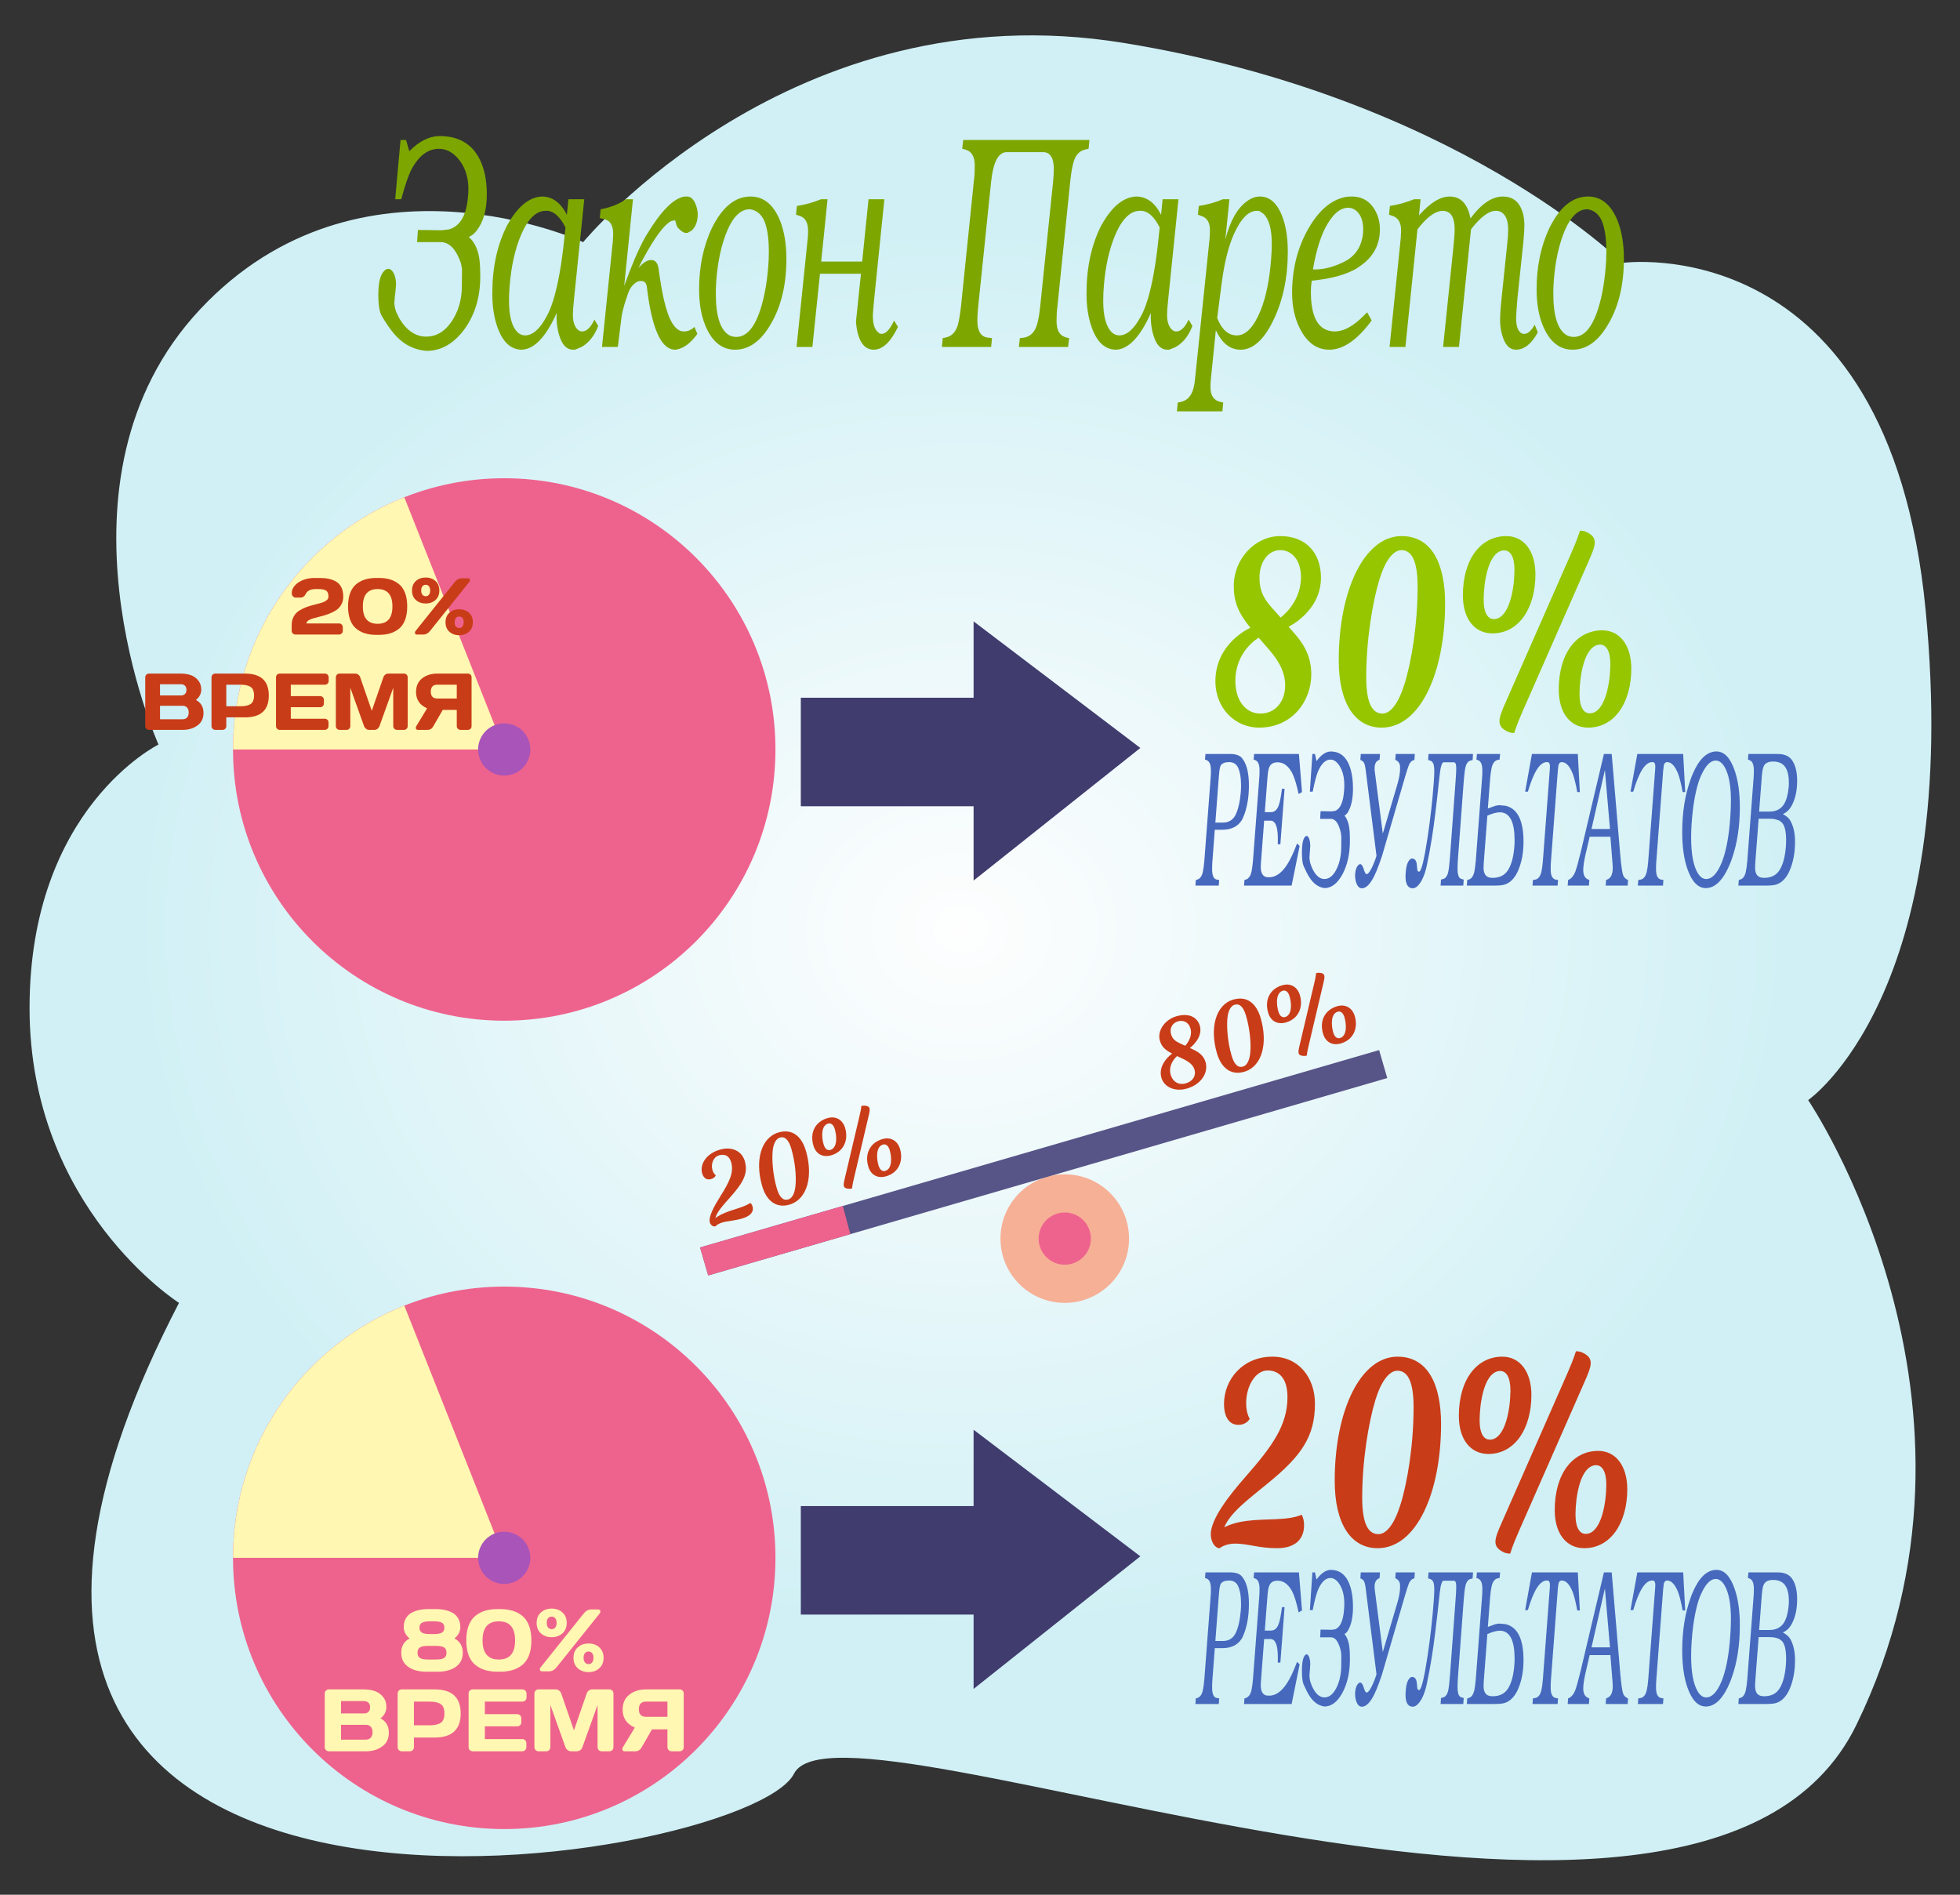 <?xml version="1.0" encoding="UTF-8" standalone="no"?>
<!DOCTYPE svg PUBLIC "-//W3C//DTD SVG 1.1//EN" "http://www.w3.org/Graphics/SVG/1.1/DTD/svg11.dtd">
<svg width="600px" height="580px" version="1.1" xmlns="http://www.w3.org/2000/svg" xmlns:xlink="http://www.w3.org/1999/xlink" xml:space="preserve" xmlns:serif="http://www.serif.com/" style="fill-rule:evenodd;clip-rule:evenodd;stroke-linejoin:round;stroke-miterlimit:2;">
    <rect width="100%" height="100%" fill="#333333" stroke="none"/>
    <g id="Слой_x0020_6">
        <path d="M54.795,398.827C54.795,398.827 9.047,369.779 9.047,308.557C9.047,247.336 48.519,227.915 48.519,227.915C48.519,227.915 12.26,147.034 61.207,94.741C110.155,42.447 178.518,74.124 178.518,74.124C178.518,74.124 242.4,-3.427 344.06,13.153C445.72,29.734 496.623,80.481 496.623,80.481C496.623,80.481 578.124,69.06 589.472,186.675C600.819,304.288 553.518,336.749 553.518,336.749C553.518,336.749 616.403,429.438 568.247,528.08C520.09,626.723 257.656,514.103 243.054,542.954C228.452,571.806 -59.616,619.302 54.795,398.827Z" style="fill:url(#_Radial1);"/>
        <g>
            <path d="M121.243,95.415C121.243,95.415 121.595,96.128 122.298,97.554C124.511,101.213 127.235,103.043 130.467,103.043C133.911,103.043 136.74,101.12 138.954,97.275C140.57,94.422 141.378,91.197 141.378,87.6L141.431,82.67C141.361,81.554 141.132,80.53 140.746,79.6C139.305,75.941 137.337,74.112 134.842,74.112L127.674,74.112L127.937,70.39L135.264,70.483L137.53,70.204C140.798,69.212 142.696,66.018 143.223,60.623C143.329,59.692 143.381,58.762 143.381,57.832C143.381,53.987 142.274,50.824 140.061,48.343C138.374,46.483 136.476,45.552 134.368,45.552C131.241,45.552 128.587,47.382 126.409,51.041C126.303,51.227 126.198,51.413 126.093,51.599C125.144,53.336 124.054,56.467 122.825,60.995L120.98,60.995L122.614,42.855L124.3,42.855L125.302,46.297C128.254,43.258 131.328,41.707 134.526,41.645C141.203,41.645 145.613,44.746 147.756,50.948C148.599,53.367 149.021,56.219 149.021,59.506C149.021,64.282 147.967,68.003 145.859,70.67C145.121,71.6 144.33,72.22 143.487,72.53C145.419,74.205 146.544,76.778 146.86,80.251C146.965,81.368 147.018,82.856 147.018,84.717C147.018,90.918 145.419,96.252 142.222,100.717C138.954,105.182 135.053,107.415 130.52,107.415C126.514,107.043 123.176,105.244 120.505,102.019C119.451,100.779 118.256,99.043 116.921,96.81C116.183,95.632 115.814,93.43 115.814,90.205C115.814,88.717 115.92,87.383 116.131,86.205C116.412,84.841 116.816,83.848 117.343,83.228C117.835,82.608 118.344,82.298 118.871,82.298C119.188,82.298 119.486,82.422 119.767,82.67C120.154,82.98 120.47,83.445 120.716,84.065C121.068,84.996 121.243,85.988 121.243,87.042L120.98,90.019L120.874,90.67L120.716,92.717C120.751,93.585 120.927,94.484 121.243,95.415Z" style="fill:#7da600;fill-rule:nonzero;"/>
            <path d="M178.855,60.995L175.745,91.321C175.499,93.554 175.376,95.26 175.376,96.438C175.376,98.546 175.903,100.066 176.957,100.996C177.344,101.306 177.748,101.461 178.169,101.461C179.575,101.461 180.84,100.252 181.964,97.833L183.124,99.787C181.929,102.888 180.172,105.058 177.853,106.299L176.008,107.043L175.428,107.043C173.882,107.043 172.67,106.113 171.792,104.252C170.913,102.268 170.439,99.942 170.368,97.275C170.368,96.717 170.386,96.221 170.421,95.787C167.153,103.105 163.604,106.857 159.774,107.043C156.33,107.043 153.8,104.655 152.184,99.88C151.2,97.027 150.708,93.678 150.708,89.833C150.708,81.895 152.201,74.98 155.188,69.088C158.351,63.32 161.917,60.344 165.888,60.158C169.086,60.158 171.633,62.018 173.531,65.739L174.005,60.995L178.855,60.995ZM173.109,69.646C171.493,66.421 169.666,64.716 167.627,64.53L167.048,64.53C163.745,64.53 160.969,67.662 158.72,73.925C157.138,78.391 156.19,83.631 155.873,89.647C155.838,90.515 155.821,91.352 155.821,92.159C155.821,96.81 156.699,100.004 158.456,101.74C159.159,102.361 159.914,102.671 160.723,102.671C163.007,102.671 165.168,100.81 167.206,97.089C167.838,95.973 168.383,94.763 168.84,93.461C170.316,89.368 171.51,83.538 172.424,75.972C172.635,74.174 172.863,72.065 173.109,69.646Z" style="fill:#7da600;fill-rule:nonzero;"/>
            <path d="M193.771,60.995L191.083,87.507C193.367,81.182 195.44,76.344 197.303,72.995C197.443,72.685 197.619,72.375 197.83,72.065C202.328,64.561 206.263,60.592 209.637,60.158L210.322,60.158C211.622,60.158 212.588,61.212 213.221,63.32C213.467,64.065 213.59,64.84 213.59,65.646C213.59,67.755 212.975,69.398 211.745,70.576L210.586,71.228C210.41,71.29 210.234,71.321 210.058,71.321C209.356,71.321 208.512,70.794 207.528,69.739C207.282,69.491 207.054,68.902 206.843,67.972C206.773,67.662 206.667,67.476 206.527,67.414L205.42,67.693C203.241,68.871 200.413,72.685 196.934,79.135C196.407,80.065 195.915,81.026 195.458,82.019C196.864,80.406 198.129,79.6 199.253,79.6C200.588,79.538 201.379,80.468 201.625,82.391C202.152,86.298 202.714,89.523 203.312,92.066C204.788,98.329 206.79,101.461 209.321,101.461C210.55,101.461 211.64,100.996 212.588,100.066L213.485,102.205C211.446,104.996 209.373,106.578 207.265,106.95C207.054,107.012 206.861,107.043 206.685,107.043C203.487,107.043 201.063,103.446 199.411,96.252C198.849,93.771 198.392,91.011 198.041,87.972C197.9,86.67 197.32,86.019 196.301,86.019C195.599,85.957 194.896,86.236 194.193,86.856C193.385,87.538 192.787,88.407 192.401,89.461C191.312,92.438 190.609,94.887 190.292,96.81L189.133,106.206L184.284,106.206L187.604,73.832C187.675,72.84 187.71,72.127 187.71,71.693C187.71,69.584 187.147,68.189 186.023,67.507C185.601,67.259 185.074,67.073 184.442,66.948L183.598,66.762L183.862,64.065C186.884,63.506 189.467,62.483 191.61,60.995L193.771,60.995Z" style="fill:#7da600;fill-rule:nonzero;"/>
            <path d="M229.772,60.158C233.848,60.158 236.887,62.7 238.89,67.786C240.12,71.011 240.735,74.825 240.735,79.228C240.735,87.104 239.154,93.74 235.991,99.136C232.969,104.407 229.315,107.043 225.028,107.043C220.952,107.043 217.895,104.531 215.856,99.508C214.627,96.469 214.012,92.81 214.012,88.531C214.012,81.647 215.294,75.445 217.859,69.925C218.07,69.491 218.281,69.088 218.492,68.716C221.549,63.01 225.309,60.158 229.772,60.158ZM229.455,64.065C226.82,64.065 224.571,66.173 222.709,70.39C220.811,74.856 219.652,80.22 219.23,86.484C219.16,87.662 219.124,88.779 219.124,89.833C219.124,96.841 220.53,101.12 223.341,102.671C223.974,102.981 224.659,103.136 225.397,103.136C228.524,103.136 231.002,100.283 232.829,94.577C234.164,90.36 234.99,85.368 235.306,79.6C235.341,78.67 235.359,77.802 235.359,76.995C235.359,72.84 234.867,69.646 233.883,67.414C233.005,65.615 231.74,64.53 230.088,64.158C229.877,64.096 229.666,64.065 229.455,64.065Z" style="fill:#7da600;fill-rule:nonzero;"/>
            <path d="M251.014,83.786L248.694,106.206L243.845,106.206L247.271,72.902C247.341,72.344 247.377,71.6 247.377,70.67C247.377,68.437 246.691,66.979 245.321,66.297C245.04,66.173 244.706,66.049 244.319,65.925L243.687,65.739L243.95,63.041C246.445,62.669 248.905,61.987 251.33,60.995L253.333,60.995L251.382,80.065L263.927,80.065L265.878,60.995L270.727,60.995L267.617,91.414C267.336,94.391 267.195,96.128 267.195,96.624C267.195,99.167 267.74,100.872 268.829,101.74C269.146,102.05 269.497,102.205 269.883,102.205C271.113,102.205 272.326,100.965 273.52,98.484C273.556,98.36 273.608,98.236 273.679,98.112L274.891,100.066C272.642,104.717 270.165,107.043 267.459,107.043C264.858,107.043 263.154,105.027 262.346,100.996C262.205,100.19 262.1,99.353 262.03,98.484L263.558,83.786L251.014,83.786Z" style="fill:#7da600;fill-rule:nonzero;"/>
            <path d="M319.536,46.576L308.098,46.576C305.603,46.638 304.039,49.646 303.407,55.599L299.401,94.298C299.26,95.911 299.19,97.182 299.19,98.112C299.19,101.275 300.209,103.012 302.247,103.322L303.67,103.508L303.407,106.206L288.332,106.206L288.595,103.508L289.491,103.322C291.283,102.95 292.513,101.709 293.181,99.601C293.532,98.36 293.849,96.593 294.13,94.298L298.188,54.762C298.329,53.77 298.399,52.436 298.399,50.762C298.399,47.971 297.468,46.328 295.606,45.831C295.535,45.769 295.465,45.738 295.395,45.738L294.551,45.552L294.868,42.855L333.504,42.855L333.24,45.552L332.344,45.738C330.552,46.111 329.339,47.32 328.707,49.366C328.32,50.607 327.987,52.405 327.705,54.762L323.647,94.298C323.506,95.291 323.436,96.624 323.436,98.298C323.436,101.089 324.367,102.733 326.23,103.229C326.3,103.291 326.37,103.322 326.44,103.322L327.284,103.508L326.968,106.206L311.893,106.206L312.209,103.508L313.685,103.322C315.547,102.888 316.795,101.585 317.427,99.415C317.814,98.174 318.13,96.469 318.376,94.298L322.382,55.599C322.522,53.987 322.593,52.715 322.593,51.785C322.593,48.746 321.767,47.041 320.115,46.669C319.94,46.607 319.746,46.576 319.536,46.576Z" style="fill:#7da600;fill-rule:nonzero;"/>
            <path d="M360.754,60.995L357.644,91.321C357.398,93.554 357.275,95.26 357.275,96.438C357.275,98.546 357.802,100.066 358.857,100.996C359.243,101.306 359.647,101.461 360.069,101.461C361.475,101.461 362.74,100.252 363.864,97.833L365.024,99.787C363.829,102.888 362.072,105.058 359.753,106.299L357.908,107.043L357.328,107.043C355.782,107.043 354.57,106.113 353.691,104.252C352.813,102.268 352.338,99.942 352.268,97.275C352.268,96.717 352.286,96.221 352.321,95.787C349.053,103.105 345.504,106.857 341.673,107.043C338.23,107.043 335.7,104.655 334.083,99.88C333.099,97.027 332.607,93.678 332.607,89.833C332.607,81.895 334.101,74.98 337.088,69.088C340.25,63.32 343.817,60.344 347.788,60.158C350.985,60.158 353.533,62.018 355.431,65.739L355.905,60.995L360.754,60.995ZM355.009,69.646C353.392,66.421 351.565,64.716 349.527,64.53L348.947,64.53C345.644,64.53 342.868,67.662 340.619,73.925C339.038,78.391 338.089,83.631 337.773,89.647C337.738,90.515 337.72,91.352 337.72,92.159C337.72,96.81 338.599,100.004 340.356,101.74C341.059,102.361 341.814,102.671 342.622,102.671C344.906,102.671 347.067,100.81 349.105,97.089C349.738,95.973 350.283,94.763 350.739,93.461C352.215,89.368 353.41,83.538 354.324,75.972C354.535,74.174 354.763,72.065 355.009,69.646Z" style="fill:#7da600;fill-rule:nonzero;"/>
            <path d="M376.356,60.995L375.091,73.367C376.567,67.6 378.798,63.662 381.785,61.553C383.05,60.623 384.35,60.158 385.686,60.158C388.954,60.158 391.361,62.545 392.907,67.321C393.785,70.049 394.225,73.274 394.225,76.995C394.225,84.934 392.766,91.911 389.85,97.926C387.109,103.694 383.911,106.733 380.257,107.043L379.73,107.043C376.567,107.043 374.055,105.058 372.192,101.089L370.664,116.159C370.593,116.78 370.558,117.586 370.558,118.578C370.558,121.121 371.595,122.609 373.668,123.043L374.459,123.229L374.195,125.927L360.28,125.927L360.543,123.229L361.439,123.043C363.478,122.609 364.795,121.152 365.393,118.671C365.568,117.989 365.709,117.152 365.814,116.159L370.295,72.902C370.365,71.786 370.4,71.011 370.4,70.576C370.4,68.468 369.75,67.073 368.45,66.39L367.29,65.925L366.71,65.739L366.974,63.041C369.504,62.669 371.964,61.987 374.353,60.995L376.356,60.995ZM372.93,94.856L372.614,97.368C374.019,100.903 376.022,102.671 378.623,102.671C381.399,102.671 383.823,100.128 385.897,95.042C387.618,90.763 388.708,85.306 389.164,78.67C389.27,77.305 389.323,75.972 389.323,74.67C389.323,70.142 388.479,67.073 386.793,65.46L385.58,64.623C385.299,64.561 385.018,64.53 384.737,64.53C382.172,64.53 379.8,66.979 377.621,71.879C376.251,75.104 375.197,78.98 374.459,83.507C374.248,84.561 373.738,88.345 372.93,94.856Z" style="fill:#7da600;fill-rule:nonzero;"/>
            <path d="M418.524,95.601L419.894,98.112C415.502,104.066 411.179,107.043 406.928,107.043C403.062,107.043 400.04,104.841 397.862,100.438C396.315,97.337 395.542,93.74 395.542,89.647C395.542,82.391 397.194,75.848 400.497,70.018C403.8,64.251 407.701,60.995 412.198,60.251C412.726,60.189 413.253,60.158 413.78,60.158C417.153,60.158 419.63,61.739 421.212,64.902C422.02,66.514 422.424,68.282 422.424,70.204C422.424,74.98 420.351,78.763 416.204,81.554C415.361,82.174 414.43,82.701 413.411,83.135C410.424,84.499 406.471,85.43 401.551,85.926C401.375,87.104 401.288,88.221 401.288,89.275C401.288,96.779 403.378,100.81 407.56,101.368C407.876,101.43 408.21,101.461 408.562,101.461C410.986,101.461 413.569,100.221 416.31,97.74C416.977,97.12 417.715,96.407 418.524,95.601ZM401.92,82.484L402.605,82.484C405.206,82.484 408.017,81.771 411.039,80.344C414.307,78.856 416.31,76.344 417.048,72.809C417.223,72.003 417.311,71.166 417.311,70.297C417.311,67.445 416.485,65.429 414.834,64.251C414.201,63.817 413.481,63.6 412.673,63.6C410.143,63.6 407.788,65.708 405.61,69.925C404.134,72.902 402.957,76.778 402.078,81.554C402.043,81.864 401.99,82.174 401.92,82.484Z" style="fill:#7da600;fill-rule:nonzero;"/>
            <path d="M425.376,106.206L428.802,72.902C428.872,71.786 428.907,71.011 428.907,70.576C428.907,68.406 428.204,66.979 426.799,66.297L425.85,65.925L425.218,65.739L425.481,63.041C427.976,62.669 430.436,61.987 432.86,60.995L434.863,60.995L434.389,65.925C437.798,62.08 440.907,60.158 443.719,60.158C447.162,60.158 449.306,62.39 450.149,66.855C453.452,62.39 456.755,60.158 460.058,60.158C463.362,60.158 465.452,62.049 466.331,65.832C466.542,66.824 466.647,67.91 466.647,69.088C466.647,70.142 466.542,71.817 466.331,74.112L464.539,91.135C464.258,94.484 464.117,96.562 464.117,97.368C464.117,99.973 464.732,101.554 465.962,102.112C466.173,102.174 466.401,102.205 466.647,102.205C467.666,102.205 468.72,101.275 469.81,99.415L470.758,101.74C468.826,105.275 466.594,107.043 464.064,107.043C462.061,107.043 460.638,105.492 459.795,102.392C459.408,101.027 459.215,99.508 459.215,97.833C459.215,96.469 459.321,94.732 459.531,92.624L461.376,74.856C461.587,72.933 461.692,71.445 461.692,70.39C461.692,67.29 460.832,65.398 459.11,64.716C458.758,64.592 458.372,64.53 457.95,64.53C455.771,64.53 453.224,66.421 450.307,70.204L446.618,106.206L441.768,106.206L444.878,76.065C445.159,73.398 445.3,71.445 445.3,70.204C445.3,66.855 444.334,64.995 442.401,64.623C442.19,64.561 441.962,64.53 441.716,64.53C439.607,64.53 437.253,66.111 434.653,69.274C434.407,69.584 434.161,69.894 433.915,70.204L430.225,106.206L425.376,106.206Z" style="fill:#7da600;fill-rule:nonzero;"/>
            <path d="M486.15,60.158C490.226,60.158 493.265,62.7 495.268,67.786C496.498,71.011 497.113,74.825 497.113,79.228C497.113,87.104 495.532,93.74 492.369,99.136C489.347,104.407 485.693,107.043 481.406,107.043C477.33,107.043 474.272,104.531 472.234,99.508C471.004,96.469 470.389,92.81 470.389,88.531C470.389,81.647 471.672,75.445 474.237,69.925C474.448,69.491 474.659,69.088 474.87,68.716C477.927,63.01 481.687,60.158 486.15,60.158ZM485.833,64.065C483.198,64.065 480.949,66.173 479.086,70.39C477.189,74.856 476.029,80.22 475.608,86.484C475.537,87.662 475.502,88.779 475.502,89.833C475.502,96.841 476.908,101.12 479.719,102.671C480.352,102.981 481.037,103.136 481.775,103.136C484.902,103.136 487.379,100.283 489.207,94.577C490.542,90.36 491.368,85.368 491.684,79.6C491.719,78.67 491.737,77.802 491.737,76.995C491.737,72.84 491.245,69.646 490.261,67.414C489.382,65.615 488.117,64.53 486.466,64.158C486.255,64.096 486.044,64.065 485.833,64.065Z" style="fill:#7da600;fill-rule:nonzero;"/>
        </g>
        <path d="M245.147,213.584L298.038,213.584L298.038,190.213L349.084,228.959L298.038,269.549L298.038,246.794L245.147,246.794L245.147,213.584Z" style="fill:#403c6e;"/>
        <circle cx="154.357" cy="229.42" r="83.026" style="fill:#ee638d;"/>
        <path d="M71.331,229.42C71.331,194.368 93.053,164.39 123.77,152.211L154.357,229.42L71.331,229.42Z" style="fill:#fff7b2;"/>
        <circle cx="154.357" cy="229.42" r="7.995" style="fill:#a954b9;"/>
        <path d="M89.286,193.112L89.286,191.359C89.286,190.342 89.496,189.461 89.916,188.716C90.337,187.971 90.875,187.387 91.532,186.962C92.189,186.538 92.917,186.174 93.718,185.869C94.519,185.565 95.322,185.319 96.126,185.131C96.931,184.942 97.662,184.75 98.318,184.554C98.975,184.358 99.512,184.104 99.928,183.791C100.344,183.479 100.553,183.099 100.553,182.65C100.553,181.745 100.32,181.131 99.856,180.807C99.391,180.482 98.607,180.32 97.502,180.32L96.649,180.32C95.103,180.32 94.086,180.813 93.598,181.797C93.238,182.55 92.697,182.927 91.976,182.927L90.547,182.927C90.403,182.927 90.249,182.899 90.085,182.842C89.92,182.786 89.75,182.646 89.574,182.422C89.398,182.198 89.31,181.922 89.31,181.593C89.31,180.672 89.66,179.848 90.361,179.119C91.061,178.39 91.932,177.842 92.973,177.473C94.014,177.105 95.099,176.921 96.228,176.921L97.85,176.921C98.915,176.921 99.862,177.011 100.691,177.191C101.519,177.371 102.274,177.668 102.955,178.08C103.635,178.492 104.16,179.083 104.528,179.852C104.897,180.62 105.081,181.553 105.081,182.65C105.081,183.587 104.873,184.412 104.456,185.125C104.04,185.837 103.503,186.404 102.847,186.824C102.19,187.245 101.459,187.607 100.655,187.911C99.85,188.216 99.047,188.466 98.246,188.662C97.446,188.858 96.717,189.046 96.06,189.227C95.404,189.407 94.865,189.631 94.445,189.899C94.024,190.167 93.814,190.482 93.814,190.842L103.784,190.842C104.112,190.842 104.386,190.954 104.606,191.178C104.827,191.403 104.937,191.671 104.937,191.983L104.937,193.112C104.937,193.425 104.823,193.691 104.594,193.911C104.366,194.131 104.096,194.241 103.784,194.241L90.451,194.241C90.139,194.241 89.866,194.131 89.634,193.911C89.402,193.691 89.286,193.425 89.286,193.112Z" style="fill:#c93c18;fill-rule:nonzero;"/>
        <path d="M107.207,189.785C106.766,188.624 106.546,187.239 106.546,185.629C106.546,184.02 106.768,182.638 107.213,181.485C107.657,180.332 108.286,179.431 109.099,178.783C109.911,178.134 110.818,177.662 111.819,177.365C112.82,177.069 113.941,176.921 115.183,176.921L116.023,176.921C117.273,176.921 118.396,177.069 119.393,177.365C120.39,177.662 121.294,178.134 122.107,178.783C122.92,179.431 123.549,180.332 123.993,181.485C124.437,182.638 124.66,184.02 124.66,185.629C124.66,187.239 124.437,188.622 123.993,189.779C123.549,190.936 122.92,191.837 122.107,192.482C121.294,193.126 120.39,193.597 119.393,193.893C118.396,194.189 117.273,194.337 116.023,194.337L115.183,194.337C113.933,194.337 112.81,194.189 111.813,193.893C110.816,193.597 109.911,193.126 109.099,192.482C108.286,191.837 107.655,190.938 107.207,189.785ZM115.603,180.32C112.584,180.32 111.075,182.092 111.075,185.635C111.075,189.179 112.584,190.95 115.603,190.95C118.622,190.95 120.131,189.179 120.131,185.635C120.131,182.092 118.622,180.32 115.603,180.32Z" style="fill:#c93c18;fill-rule:nonzero;"/>
        <path d="M127.314,183.671C126.521,182.959 126.125,181.988 126.125,180.758C126.125,179.529 126.523,178.558 127.32,177.846C128.117,177.133 129.114,176.777 130.311,176.777C131.508,176.777 132.505,177.133 133.302,177.846C134.099,178.558 134.497,179.529 134.497,180.758C134.497,181.988 134.099,182.959 133.302,183.671C132.505,184.384 131.508,184.74 130.311,184.74C129.114,184.74 128.115,184.384 127.314,183.671ZM127.05,193.869C127.026,193.797 127.014,193.725 127.014,193.653C127.014,193.477 127.09,193.296 127.242,193.112L139.218,178.158C139.81,177.405 140.507,177.025 141.308,177.017L143.229,177.017C143.542,177.017 143.742,177.141 143.83,177.389C143.854,177.461 143.866,177.537 143.866,177.617C143.866,177.794 143.794,177.974 143.65,178.158L131.662,193.112C131.07,193.865 130.373,194.241 129.572,194.241L127.65,194.241C127.338,194.241 127.138,194.117 127.05,193.869ZM129.296,179.479C129.056,179.792 128.936,180.218 128.936,180.758C128.936,181.299 129.058,181.725 129.302,182.038C129.546,182.35 129.883,182.506 130.311,182.506C130.739,182.506 131.076,182.35 131.32,182.038C131.564,181.725 131.686,181.299 131.686,180.758C131.686,180.218 131.564,179.792 131.32,179.479C131.076,179.167 130.739,179.011 130.311,179.011C129.883,179.011 129.544,179.167 129.296,179.479ZM137.572,193.389C136.779,192.676 136.383,191.705 136.383,190.476C136.383,189.247 136.781,188.276 137.578,187.563C138.375,186.85 139.372,186.494 140.569,186.494C141.766,186.494 142.763,186.85 143.56,187.563C144.356,188.276 144.755,189.247 144.755,190.476C144.755,191.705 144.356,192.676 143.56,193.389C142.763,194.101 141.766,194.458 140.569,194.458C139.372,194.458 138.373,194.101 137.572,193.389ZM139.554,189.197C139.314,189.509 139.194,189.935 139.194,190.476C139.194,191.016 139.316,191.443 139.56,191.755C139.804,192.067 140.14,192.223 140.569,192.223C140.997,192.223 141.334,192.067 141.578,191.755C141.822,191.443 141.944,191.016 141.944,190.476C141.944,189.935 141.822,189.509 141.578,189.197C141.334,188.884 140.997,188.728 140.569,188.728C140.14,188.728 139.802,188.884 139.554,189.197Z" style="fill:#c93c18;fill-rule:nonzero;"/>
        <path d="M44.457,207.337C44.457,207.024 44.569,206.756 44.793,206.532C45.018,206.308 45.286,206.195 45.598,206.195L55.364,206.195C56.461,206.195 57.46,206.348 58.36,206.652C59.261,206.956 60.028,207.491 60.661,208.255C61.293,209.02 61.61,209.967 61.61,211.096C61.61,212.329 61.069,213.386 59.988,214.267C61.533,215.084 62.302,216.413 62.294,218.255C62.294,219.897 61.68,221.168 60.45,222.069C59.221,222.97 57.714,223.42 55.928,223.42L45.598,223.42C45.286,223.42 45.018,223.31 44.793,223.09C44.569,222.869 44.457,222.603 44.457,222.291L44.457,207.337ZM48.985,220.177L55.856,220.177C56.481,220.177 56.955,219.993 57.279,219.624C57.604,219.256 57.766,218.752 57.766,218.111C57.766,217.47 57.602,216.966 57.273,216.597C56.945,216.229 56.473,216.045 55.856,216.045L48.985,216.045L48.985,220.177ZM48.985,212.886L55.412,212.886C55.916,212.886 56.32,212.736 56.625,212.435C56.929,212.135 57.081,211.715 57.081,211.174C57.081,210.634 56.929,210.211 56.625,209.907C56.32,209.603 55.916,209.451 55.412,209.451L48.985,209.451L48.985,212.886Z" style="fill:#c93c18;fill-rule:nonzero;"/>
        <path d="M64.745,222.291L64.745,207.337C64.745,207.024 64.853,206.756 65.069,206.532C65.285,206.308 65.549,206.195 65.862,206.195L75.026,206.195C79.863,206.195 82.283,208.428 82.287,212.892C82.291,217.356 79.871,219.588 75.026,219.588L69.273,219.588L69.273,222.291C69.273,222.603 69.163,222.869 68.943,223.09C68.722,223.31 68.456,223.42 68.144,223.42L65.886,223.42C65.573,223.42 65.305,223.31 65.081,223.09C64.857,222.869 64.745,222.603 64.745,222.291ZM69.273,216.189L73.657,216.189C75.002,216.189 76.023,215.963 76.72,215.51C77.417,215.058 77.765,214.185 77.765,212.892C77.765,211.599 77.417,210.726 76.72,210.273C76.023,209.821 75.002,209.595 73.657,209.595L69.273,209.595L69.273,216.189Z" style="fill:#c93c18;fill-rule:nonzero;"/>
        <path d="M84.491,222.267L84.491,207.313C84.491,207 84.604,206.736 84.828,206.52C85.052,206.304 85.32,206.195 85.633,206.195L99.482,206.195C99.794,206.195 100.06,206.308 100.281,206.532C100.501,206.756 100.611,207.024 100.611,207.337L100.611,208.466C100.611,208.778 100.501,209.044 100.281,209.264C100.06,209.485 99.794,209.595 99.482,209.595L89.02,209.595L89.02,213.09L98.028,213.09C98.341,213.09 98.607,213.2 98.827,213.42C99.047,213.641 99.157,213.907 99.157,214.219L99.157,215.348C99.157,215.661 99.047,215.927 98.827,216.147C98.607,216.367 98.341,216.477 98.028,216.477L89.02,216.477L89.02,220.021L99.458,220.021C99.77,220.021 100.032,220.129 100.245,220.345C100.457,220.561 100.563,220.825 100.563,221.138L100.563,222.291C100.563,222.603 100.451,222.869 100.227,223.09C100.002,223.31 99.734,223.42 99.422,223.42L85.633,223.42C85.32,223.42 85.052,223.31 84.828,223.09C84.604,222.869 84.491,222.595 84.491,222.267Z" style="fill:#c93c18;fill-rule:nonzero;"/>
        <path d="M102.809,222.267L102.809,207.361C102.809,207.032 102.917,206.756 103.133,206.532C103.349,206.308 103.614,206.195 103.926,206.195L108.815,206.195C109.127,206.195 109.423,206.308 109.704,206.532C109.984,206.756 110.172,207.024 110.268,207.337L113.812,217.594L117.355,207.337C117.451,207.024 117.639,206.756 117.919,206.532C118.2,206.308 118.496,206.195 118.808,206.195L123.697,206.195C124.009,206.195 124.272,206.308 124.484,206.532C124.696,206.756 124.802,207.032 124.802,207.361L124.802,222.267C124.802,222.595 124.692,222.869 124.472,223.09C124.251,223.31 123.985,223.42 123.673,223.42L121.511,223.42C121.199,223.42 120.932,223.31 120.712,223.09C120.492,222.869 120.382,222.595 120.382,222.267L120.382,210.532L116.142,222.339C116.03,222.635 115.833,222.889 115.553,223.102C115.273,223.314 114.977,223.42 114.664,223.42L112.947,223.42C112.634,223.42 112.34,223.314 112.064,223.102C111.788,222.889 111.589,222.635 111.469,222.339L107.241,210.532L107.241,222.267C107.241,222.595 107.131,222.869 106.911,223.09C106.691,223.31 106.424,223.42 106.112,223.42L103.95,223.42C103.638,223.42 103.37,223.31 103.145,223.09C102.921,222.869 102.809,222.595 102.809,222.267Z" style="fill:#c93c18;fill-rule:nonzero;"/>
        <path d="M127.336,223.06C127.296,222.972 127.276,222.879 127.276,222.783C127.276,222.623 127.328,222.459 127.433,222.291L130.748,216.826C128.482,215.841 127.352,214.167 127.36,211.805C127.36,210.019 127.979,208.638 129.216,207.661C130.453,206.684 132.005,206.195 133.871,206.195L143.276,206.195C143.572,206.195 143.826,206.304 144.038,206.52C144.251,206.736 144.357,207 144.357,207.313L144.357,222.315C144.357,222.627 144.247,222.889 144.026,223.102C143.806,223.314 143.54,223.42 143.228,223.42L140.957,223.42C140.645,223.42 140.379,223.31 140.159,223.09C139.939,222.869 139.828,222.603 139.828,222.291L139.828,217.318L135.528,217.318L132.646,222.315C132.237,223.052 131.657,223.42 130.904,223.42L127.877,223.42C127.613,223.42 127.433,223.3 127.336,223.06ZM133.871,209.595C132.541,209.595 131.877,210.299 131.877,211.709C131.877,213.118 132.541,213.823 133.871,213.823L139.828,213.823L139.828,209.595L133.871,209.595Z" style="fill:#c93c18;fill-rule:nonzero;"/>
        <path d="M245.147,461.032L298.038,461.032L298.038,437.662L349.084,476.407L298.038,516.998L298.038,494.242L245.147,494.242L245.147,461.032Z" style="fill:#403c6e;"/>
        <circle cx="154.357" cy="476.869" r="83.026" style="fill:#ee638d;"/>
        <path d="M71.331,476.869C71.331,441.816 93.053,411.839 123.77,399.66L154.357,476.869L71.331,476.869Z" style="fill:#fff7b2;"/>
        <circle cx="154.357" cy="476.869" r="7.995" style="fill:#a954b9;"/>
        <path d="M122.829,505.935C122.829,503.918 123.679,502.455 125.379,501.548C124.19,500.57 123.595,499.408 123.595,498.06C123.595,497.082 123.794,496.228 124.19,495.497C124.586,494.766 125.137,494.193 125.842,493.779C126.546,493.365 127.326,493.059 128.18,492.861C129.035,492.663 129.977,492.564 131.008,492.564L133.492,492.564C134.522,492.564 135.467,492.663 136.326,492.861C137.185,493.059 137.964,493.365 138.665,493.779C139.365,494.193 139.915,494.766 140.316,495.497C140.717,496.228 140.917,497.082 140.917,498.06C140.917,499.417 140.318,500.579 139.12,501.548C140.82,502.447 141.671,503.909 141.671,505.935C141.671,507.793 140.966,509.223 139.556,510.222C138.147,511.222 136.333,511.722 134.113,511.722L130.387,511.722C128.167,511.722 126.353,511.222 124.943,510.222C123.534,509.223 122.829,507.793 122.829,505.935ZM128.563,504.283C128.061,504.592 127.81,505.133 127.81,505.908C127.81,506.684 128.064,507.225 128.57,507.534C129.077,507.842 129.872,507.996 130.955,507.996L133.545,507.996C134.628,507.996 135.423,507.842 135.93,507.534C136.436,507.225 136.689,506.684 136.689,505.908C136.689,505.133 136.436,504.592 135.93,504.283C135.423,503.975 134.628,503.821 133.545,503.821L130.955,503.821C129.872,503.821 129.074,503.975 128.563,504.283ZM129.158,496.752C128.656,497.043 128.405,497.54 128.405,498.245C128.405,498.95 128.658,499.452 129.165,499.751C129.671,500.051 130.466,500.2 131.55,500.2L132.897,500.2C133.981,500.2 134.776,500.051 135.282,499.751C135.789,499.452 136.042,498.95 136.042,498.245C136.042,497.54 135.789,497.04 135.282,496.745C134.776,496.45 133.981,496.303 132.897,496.303L131.55,496.303C130.466,496.303 129.669,496.452 129.158,496.752Z" style="fill:#fff7b2;fill-rule:nonzero;"/>
        <path d="M143.467,506.714C142.983,505.437 142.741,503.913 142.741,502.143C142.741,500.372 142.985,498.853 143.474,497.584C143.963,496.316 144.654,495.325 145.548,494.611C146.443,493.898 147.44,493.378 148.541,493.052C149.642,492.726 150.875,492.564 152.241,492.564L153.166,492.564C154.54,492.564 155.775,492.726 156.872,493.052C157.968,493.378 158.964,493.898 159.858,494.611C160.752,495.325 161.443,496.316 161.932,497.584C162.421,498.853 162.666,500.372 162.666,502.143C162.666,503.913 162.421,505.435 161.932,506.708C161.443,507.981 160.752,508.972 159.858,509.681C158.964,510.39 157.968,510.907 156.872,511.233C155.775,511.559 154.54,511.722 153.166,511.722L152.241,511.722C150.867,511.722 149.631,511.559 148.535,511.233C147.438,510.907 146.443,510.39 145.548,509.681C144.654,508.972 143.961,507.983 143.467,506.714ZM152.703,496.303C149.382,496.303 147.722,498.252 147.722,502.149C147.722,506.047 149.382,507.996 152.703,507.996C156.024,507.996 157.684,506.047 157.684,502.149C157.684,498.252 156.024,496.303 152.703,496.303Z" style="fill:#fff7b2;fill-rule:nonzero;"/>
        <path d="M165.586,499.989C164.714,499.205 164.278,498.137 164.278,496.785C164.278,495.433 164.716,494.365 165.592,493.581C166.469,492.797 167.565,492.405 168.882,492.405C170.199,492.405 171.296,492.797 172.172,493.581C173.049,494.365 173.487,495.433 173.487,496.785C173.487,498.137 173.049,499.205 172.172,499.989C171.296,500.773 170.199,501.165 168.882,501.165C167.565,501.165 166.466,500.773 165.586,499.989ZM165.295,511.207C165.268,511.127 165.255,511.048 165.255,510.969C165.255,510.775 165.339,510.577 165.506,510.374L178.679,493.924C179.331,493.096 180.098,492.678 180.978,492.669L183.092,492.669C183.436,492.669 183.656,492.806 183.753,493.079C183.78,493.158 183.793,493.242 183.793,493.33C183.793,493.524 183.713,493.722 183.555,493.924L170.369,510.374C169.717,511.202 168.95,511.616 168.07,511.616L165.956,511.616C165.612,511.616 165.392,511.48 165.295,511.207ZM167.766,495.378C167.501,495.721 167.369,496.19 167.369,496.785C167.369,497.38 167.504,497.849 167.772,498.192C168.041,498.536 168.411,498.707 168.882,498.707C169.353,498.707 169.723,498.536 169.992,498.192C170.261,497.849 170.395,497.38 170.395,496.785C170.395,496.19 170.261,495.721 169.992,495.378C169.723,495.034 169.353,494.863 168.882,494.863C168.411,494.863 168.039,495.034 167.766,495.378ZM176.869,510.678C175.997,509.894 175.561,508.826 175.561,507.474C175.561,506.122 175.999,505.054 176.876,504.27C177.752,503.486 178.849,503.094 180.166,503.094C181.483,503.094 182.579,503.486 183.456,504.27C184.332,505.054 184.77,506.122 184.77,507.474C184.77,508.826 184.332,509.894 183.456,510.678C182.579,511.462 181.483,511.854 180.166,511.854C178.849,511.854 177.75,511.462 176.869,510.678ZM179.049,506.067C178.785,506.41 178.653,506.88 178.653,507.474C178.653,508.069 178.787,508.538 179.056,508.881C179.325,509.225 179.695,509.397 180.166,509.397C180.637,509.397 181.007,509.225 181.276,508.881C181.544,508.538 181.679,508.069 181.679,507.474C181.679,506.88 181.544,506.41 181.276,506.067C181.007,505.723 180.637,505.552 180.166,505.552C179.695,505.552 179.322,505.723 179.049,506.067Z" style="fill:#fff7b2;fill-rule:nonzero;"/>
        <path d="M99.412,518.398C99.412,518.055 99.535,517.759 99.781,517.513C100.028,517.266 100.323,517.143 100.667,517.143L111.409,517.143C112.615,517.143 113.714,517.31 114.705,517.645C115.696,517.98 116.54,518.568 117.236,519.409C117.931,520.25 118.279,521.292 118.279,522.534C118.279,523.89 117.685,525.053 116.496,526.022C118.196,526.92 119.041,528.383 119.032,530.408C119.032,532.214 118.356,533.613 117.004,534.604C115.652,535.594 113.994,536.09 112.03,536.09L100.667,536.09C100.323,536.09 100.028,535.969 99.781,535.727C99.535,535.484 99.412,535.191 99.412,534.848L99.412,518.398ZM104.393,532.523L111.95,532.523C112.637,532.523 113.159,532.32 113.516,531.915C113.873,531.51 114.051,530.955 114.051,530.25C114.051,529.545 113.871,528.99 113.51,528.585C113.148,528.18 112.629,527.977 111.95,527.977L104.393,527.977L104.393,532.523ZM104.393,524.502L111.462,524.502C112.016,524.502 112.461,524.337 112.796,524.007C113.131,523.677 113.298,523.214 113.298,522.62C113.298,522.025 113.131,521.56 112.796,521.226C112.461,520.891 112.016,520.724 111.462,520.724L104.393,520.724L104.393,524.502Z" style="fill:#fff7b2;fill-rule:nonzero;"/>
        <path d="M121.728,534.848L121.728,518.398C121.728,518.055 121.847,517.759 122.085,517.513C122.322,517.266 122.613,517.143 122.957,517.143L133.038,517.143C138.358,517.143 141.021,519.598 141.025,524.509C141.029,529.42 138.367,531.875 133.038,531.875L126.709,531.875L126.709,534.848C126.709,535.191 126.588,535.484 126.346,535.727C126.103,535.969 125.811,536.09 125.467,536.09L122.983,536.09C122.64,536.09 122.344,535.969 122.098,535.727C121.851,535.484 121.728,535.191 121.728,534.848ZM126.709,528.136L131.532,528.136C133.012,528.136 134.135,527.887 134.901,527.389C135.667,526.892 136.05,525.932 136.05,524.509C136.05,523.086 135.667,522.126 134.901,521.629C134.135,521.131 133.012,520.882 131.532,520.882L126.709,520.882L126.709,528.136Z" style="fill:#fff7b2;fill-rule:nonzero;"/>
        <path d="M143.45,534.822L143.45,518.372C143.45,518.028 143.573,517.737 143.82,517.5C144.066,517.262 144.361,517.143 144.705,517.143L159.939,517.143C160.283,517.143 160.576,517.266 160.818,517.513C161.06,517.759 161.181,518.055 161.181,518.398L161.181,519.64C161.181,519.984 161.06,520.277 160.818,520.519C160.576,520.761 160.283,520.882 159.939,520.882L148.431,520.882L148.431,524.727L158.34,524.727C158.684,524.727 158.977,524.848 159.219,525.09C159.461,525.333 159.582,525.625 159.582,525.969L159.582,527.211C159.582,527.555 159.461,527.847 159.219,528.09C158.977,528.332 158.684,528.453 158.34,528.453L148.431,528.453L148.431,532.351L159.913,532.351C160.256,532.351 160.545,532.47 160.778,532.707C161.012,532.945 161.128,533.236 161.128,533.58L161.128,534.848C161.128,535.191 161.005,535.484 160.758,535.727C160.512,535.969 160.217,536.09 159.873,536.09L144.705,536.09C144.361,536.09 144.066,535.969 143.82,535.727C143.573,535.484 143.45,535.183 143.45,534.822Z" style="fill:#fff7b2;fill-rule:nonzero;"/>
        <path d="M163.599,534.822L163.599,518.425C163.599,518.063 163.718,517.759 163.956,517.513C164.194,517.266 164.484,517.143 164.828,517.143L170.205,517.143C170.549,517.143 170.875,517.266 171.183,517.513C171.491,517.759 171.698,518.055 171.804,518.398L175.702,529.682L179.6,518.398C179.705,518.055 179.912,517.759 180.221,517.513C180.529,517.266 180.855,517.143 181.198,517.143L186.576,517.143C186.92,517.143 187.208,517.266 187.441,517.513C187.675,517.759 187.792,518.063 187.792,518.425L187.792,534.822C187.792,535.183 187.67,535.484 187.428,535.727C187.186,535.969 186.893,536.09 186.55,536.09L184.171,536.09C183.828,536.09 183.535,535.969 183.293,535.727C183.05,535.484 182.929,535.183 182.929,534.822L182.929,521.913L178.265,534.901C178.142,535.227 177.926,535.506 177.618,535.74C177.309,535.973 176.984,536.09 176.64,536.09L174.751,536.09C174.407,536.09 174.083,535.973 173.779,535.74C173.476,535.506 173.258,535.227 173.125,534.901L168.475,521.913L168.475,534.822C168.475,535.183 168.353,535.484 168.111,535.727C167.869,535.969 167.576,536.09 167.233,536.09L164.854,536.09C164.511,536.09 164.216,535.969 163.969,535.727C163.722,535.484 163.599,535.183 163.599,534.822Z" style="fill:#fff7b2;fill-rule:nonzero;"/>
        <path d="M190.579,535.694C190.535,535.597 190.513,535.495 190.513,535.39C190.513,535.214 190.571,535.033 190.685,534.848L194.332,528.836C191.839,527.753 190.597,525.912 190.606,523.313C190.606,521.349 191.286,519.829 192.647,518.755C194.008,517.68 195.715,517.143 197.767,517.143L208.113,517.143C208.439,517.143 208.718,517.262 208.952,517.5C209.185,517.737 209.302,518.028 209.302,518.372L209.302,534.874C209.302,535.218 209.181,535.506 208.939,535.74C208.696,535.973 208.403,536.09 208.06,536.09L205.563,536.09C205.219,536.09 204.926,535.969 204.684,535.727C204.442,535.484 204.321,535.191 204.321,534.848L204.321,529.378L199.591,529.378L196.42,534.874C195.97,535.685 195.332,536.09 194.504,536.09L191.174,536.09C190.883,536.09 190.685,535.958 190.579,535.694ZM197.767,520.882C196.305,520.882 195.574,521.657 195.574,523.208C195.574,524.758 196.305,525.533 197.767,525.533L204.321,525.533L204.321,520.882L197.767,520.882Z" style="fill:#fff7b2;fill-rule:nonzero;"/>
        <circle cx="325.945" cy="379.149" r="19.68" style="fill:#f6b096;"/>
        <circle cx="325.945" cy="379.149" r="7.995" style="fill:#ee638d;"/>
        <path d="M422.182,321.44L214.303,381.863L216.792,390.427L424.671,330.003L422.182,321.44Z" style="fill:#575487;"/>
        <path d="M216.792,390.426L260.306,377.777L257.997,369.162L214.303,381.863L216.792,390.426Z" style="fill:#ee638d;"/>
        <g>
            <path d="M217.3,374.23C217.516,374.967 218.286,375.602 219.023,375.386C219.023,375.386 219.638,374.652 221.083,374.229C222.896,373.698 224.632,373.743 227.238,372.979C229.844,372.215 230.829,370.85 230.372,369.292C230.156,368.555 229.692,368.23 229.692,368.23C227.851,369.508 224.85,370.079 222.044,371.21C220.641,371.775 219.752,372.312 218.994,372.873C219.439,370.927 221.496,368.817 223.846,366.129C227.725,361.731 229.049,359.005 227.978,355.351C227.131,352.461 224.128,350.819 220.36,351.923C216.082,353.177 214.167,356.507 214.955,359.198C215.404,360.728 216.458,361.28 217.676,360.923C218.922,360.558 219.12,359.762 219.12,359.762C219.12,359.762 218.444,359.345 218.103,358.183C217.539,356.257 218.4,354.159 220.1,353.661C221.856,353.146 223.243,353.785 223.825,355.768C224.746,358.913 223.246,361.875 220.389,366.403C218.624,369.197 216.802,372.531 217.3,374.23Z" style="fill:#c93c18;fill-rule:nonzero;"/>
            <path d="M238.292,346.668C232.966,348.229 231.035,355.285 233.318,363.076C234.738,367.92 237.89,369.857 241.657,368.753C247.295,367.101 248.916,359.827 246.716,352.32C245.404,347.844 242.569,345.414 238.292,346.668ZM238.72,348.234C240.108,347.828 241.35,348.602 242.23,351.605C243.451,355.769 243.801,360.219 243.512,363.011C243.265,365.421 242.447,366.829 241.314,367.162C239.813,367.602 238.634,366.624 237.804,363.791C236.6,359.684 236.269,355.197 236.522,352.385C236.737,350.077 237.558,348.575 238.72,348.234Z" style="fill:#c93c18;fill-rule:nonzero;"/>
            <path d="M259.864,363.909C260.367,363.946 260.84,363.777 260.84,363.777C260.84,363.777 260.871,362.937 261.356,360.919L265.88,341.72C266.156,340.563 266.325,339.775 266.176,339.265C266.027,338.755 265.587,338.515 264.646,338.452C264.143,338.415 263.669,338.584 263.669,338.584C263.669,338.584 263.639,339.424 263.154,341.443L258.629,360.641C258.353,361.799 258.184,362.586 258.333,363.096C258.475,363.578 258.922,363.847 259.864,363.909ZM270.108,348.694C266.482,349.757 264.607,353.014 265.802,357.093C266.591,359.784 268.796,360.799 271.26,360.077C275.141,358.939 276.589,355.377 275.518,351.723C274.771,349.174 272.658,347.947 270.108,348.694ZM268.57,354.99C268.216,351.894 269.214,350.679 270.262,350.372C271.112,350.123 271.926,350.592 272.374,352.122C272.482,352.49 272.65,353.271 272.714,353.806C272.998,356.245 272.438,358.009 271.022,358.424C270.201,358.665 269.375,358.261 268.91,356.674C268.785,356.25 268.643,355.553 268.57,354.99ZM253.306,342.268C249.68,343.33 247.804,346.587 249,350.666C249.788,353.358 251.993,354.373 254.458,353.65C258.339,352.513 259.786,348.951 258.715,345.297C257.968,342.747 255.855,341.521 253.306,342.268ZM251.767,348.563C251.413,345.468 252.411,344.253 253.459,343.945C254.309,343.696 255.123,344.165 255.571,345.695C255.679,346.063 255.847,346.845 255.911,347.38C256.195,349.819 255.636,351.582 254.219,351.998C253.398,352.238 252.572,351.834 252.107,350.248C251.982,349.823 251.84,349.127 251.767,348.563Z" style="fill:#c93c18;fill-rule:nonzero;"/>
        </g>
        <g>
            <path d="M360.11,311.096C356.512,312.15 354.191,315.568 355.071,318.571C355.586,320.327 356.566,321.363 358.813,322.519C358.813,322.519 354.288,325.66 355.542,329.938C356.405,332.884 359.821,334.252 363.305,333.23C368.093,331.827 369.912,328.064 369.057,325.146C368.534,323.362 367.314,322.243 365.422,321.351L364.247,320.804C364.247,320.804 368.394,317.742 367.298,314.003C366.501,311.283 363.849,310 360.11,311.096ZM362.254,324.187C364.329,325.178 365.309,326.214 365.675,327.46C366.189,329.217 365.2,330.983 363.047,331.614C360.866,332.253 359.009,331.167 358.386,329.043C357.407,325.7 360.326,323.275 360.326,323.275L362.254,324.187ZM360.566,312.654C362.266,312.156 363.873,312.915 364.421,314.785C365.259,317.646 362.815,320.116 362.815,320.116L361.253,319.405C359.792,318.725 358.92,318.058 358.488,316.585C357.974,314.829 358.838,313.16 360.566,312.654Z" style="fill:#c93c18;fill-rule:nonzero;"/>
            <path d="M377.503,305.998C372.177,307.559 370.247,314.616 372.53,322.406C373.949,327.25 377.101,329.187 380.869,328.083C386.506,326.431 388.127,319.157 385.927,311.65C384.615,307.174 381.781,304.744 377.503,305.998ZM377.931,307.564C379.32,307.158 380.562,307.932 381.442,310.935C382.662,315.099 383.013,319.549 382.723,322.341C382.476,324.751 381.659,326.159 380.525,326.492C379.024,326.932 377.845,325.954 377.015,323.121C375.811,319.014 375.481,314.527 375.733,311.715C375.949,309.407 376.77,307.905 377.931,307.564Z" style="fill:#c93c18;fill-rule:nonzero;"/>
            <path d="M399.075,323.239C399.578,323.276 400.051,323.107 400.051,323.107C400.051,323.107 400.082,322.267 400.567,320.249L405.092,301.05C405.368,299.893 405.537,299.105 405.387,298.595C405.238,298.085 404.798,297.845 403.857,297.782C403.354,297.745 402.881,297.914 402.881,297.914C402.881,297.914 402.85,298.754 402.365,300.773L397.84,319.971C397.564,321.129 397.395,321.917 397.545,322.426C397.686,322.908 398.134,323.177 399.075,323.239ZM409.32,308.024C405.694,309.087 403.818,312.344 405.014,316.423C405.803,319.114 408.007,320.129 410.472,319.407C414.353,318.269 415.801,314.707 414.73,311.053C413.982,308.504 411.869,307.277 409.32,308.024ZM407.781,314.32C407.428,311.224 408.425,310.009 409.473,309.702C410.323,309.453 411.137,309.922 411.586,311.452C411.694,311.82 411.861,312.601 411.925,313.136C412.21,315.575 411.65,317.339 410.233,317.754C409.412,317.995 408.586,317.591 408.121,316.005C407.997,315.58 407.854,314.883 407.781,314.32ZM392.517,301.598C388.891,302.661 387.015,305.917 388.211,309.997C389,312.688 391.204,313.703 393.669,312.98C397.55,311.843 398.998,308.281 397.927,304.627C397.18,302.077 395.067,300.851 392.517,301.598ZM390.978,307.893C390.625,304.798 391.622,303.583 392.67,303.276C393.52,303.026 394.334,303.495 394.783,305.025C394.891,305.393 395.058,306.175 395.123,306.71C395.407,309.149 394.847,310.912 393.431,311.328C392.609,311.568 391.783,311.164 391.318,309.578C391.194,309.153 391.051,308.457 390.978,307.893Z" style="fill:#c93c18;fill-rule:nonzero;"/>
        </g>
        <g>
            <path d="M370.644,469.697C370.644,471.729 371.794,473.918 373.367,473.918C373.367,473.918 375.001,472.511 378.088,472.511C381.96,472.511 385.349,473.918 390.916,473.918C396.483,473.918 399.207,471.182 399.207,466.883C399.207,464.85 398.48,463.678 398.48,463.678C394.123,465.554 387.891,464.772 381.718,465.554C378.632,465.945 376.575,466.648 374.759,467.508C376.756,462.896 382.021,459.066 388.193,453.985C398.359,445.699 402.535,439.758 402.535,429.674C402.535,421.701 397.573,415.291 389.524,415.291C380.387,415.291 374.699,422.326 374.699,429.752C374.699,433.973 376.454,436.162 379.056,436.162C381.718,436.162 382.565,434.286 382.565,434.286C382.565,434.286 381.476,432.723 381.476,429.518C381.476,424.202 384.381,419.512 388.012,419.512C391.763,419.512 394.123,422.17 394.123,427.642C394.123,436.318 389.464,442.728 381.234,452.109C376.151,457.893 370.644,465.007 370.644,469.697Z" style="fill:#c93c18;fill-rule:nonzero;"/>
            <path d="M427.829,415.291C416.453,415.291 408.586,431.785 408.586,453.281C408.586,466.648 413.669,473.918 421.717,473.918C433.759,473.918 441.142,456.642 441.142,435.928C441.142,423.577 436.967,415.291 427.829,415.291ZM427.769,419.59C430.734,419.59 432.731,422.482 432.731,430.768C432.731,442.259 430.855,453.828 428.676,460.707C426.8,466.648 424.38,469.619 421.959,469.619C418.752,469.619 416.997,466.257 416.997,458.44C416.997,447.106 418.934,435.459 421.052,428.502C422.807,422.795 425.288,419.59 427.769,419.59Z" style="fill:#c93c18;fill-rule:nonzero;"/>
            <path d="M460.325,475.169C461.293,475.638 462.322,475.559 462.322,475.559C462.322,475.559 462.866,473.449 464.984,468.681L484.953,423.264C486.164,420.528 486.95,418.652 486.95,417.245C486.95,415.838 486.224,414.9 484.409,414.04C483.441,413.571 482.412,413.649 482.412,413.649C482.412,413.649 481.867,415.76 479.749,420.528L459.78,465.945C458.57,468.681 457.783,470.557 457.783,471.964C457.783,473.293 458.509,474.309 460.325,475.169ZM489.25,444.135C481.504,444.135 475.937,451.014 475.937,462.271C475.937,469.697 479.689,473.918 484.953,473.918C493.244,473.918 498.145,465.945 498.145,455.861C498.145,448.826 494.696,444.135 489.25,444.135ZM482.593,458.988C483.683,450.858 486.345,448.513 488.584,448.513C490.4,448.513 491.731,450.311 491.731,454.532C491.731,455.548 491.61,457.659 491.428,459.066C490.581,465.476 488.463,469.54 485.438,469.54C483.683,469.54 482.291,467.899 482.291,463.521C482.291,462.349 482.412,460.473 482.593,458.988ZM459.901,415.291C452.155,415.291 446.588,422.17 446.588,433.426C446.588,440.852 450.34,445.073 455.605,445.073C463.895,445.073 468.796,437.1 468.796,427.016C468.796,419.981 465.347,415.291 459.901,415.291ZM453.245,430.143C454.334,422.013 456.996,419.668 459.235,419.668C461.051,419.668 462.382,421.466 462.382,425.687C462.382,426.704 462.261,428.814 462.08,430.221C461.232,436.631 459.114,440.696 456.089,440.696C454.334,440.696 452.942,439.054 452.942,434.677C452.942,433.504 453.063,431.628 453.245,430.143Z" style="fill:#c93c18;fill-rule:nonzero;"/>
        </g>
        <g>
            <path d="M391.909,164.104C384.223,164.104 377.688,171.061 377.688,179.347C377.688,184.194 379.019,187.555 382.771,192.167C382.771,192.167 372.06,196.779 372.06,208.583C372.06,216.712 377.991,222.731 385.434,222.731C395.66,222.731 401.409,214.523 401.409,206.472C401.409,201.547 399.654,197.795 396.447,194.121L394.45,191.854C394.45,191.854 404.374,187.164 404.374,176.846C404.374,169.342 399.896,164.104 391.909,164.104ZM388.58,198.968C392.09,203.033 393.421,206.394 393.421,209.833C393.421,214.68 390.456,218.432 385.857,218.432C381.198,218.432 378.172,214.289 378.172,208.426C378.172,199.202 385.313,195.216 385.313,195.216L388.58,198.968ZM391.909,168.404C395.539,168.404 398.262,171.53 398.262,176.689C398.262,184.585 392.03,189.04 392.03,189.04L389.367,186.07C386.886,183.256 385.555,180.911 385.555,176.846C385.555,171.999 388.217,168.404 391.909,168.404Z" style="fill:#95c600;fill-rule:nonzero;"/>
            <path d="M429.063,164.104C417.687,164.104 409.82,180.598 409.82,202.095C409.82,215.462 414.903,222.731 422.952,222.731C434.994,222.731 442.376,205.456 442.376,184.741C442.376,172.39 438.201,164.104 429.063,164.104ZM429.003,168.404C431.968,168.404 433.965,171.296 433.965,179.582C433.965,191.073 432.089,202.642 429.911,209.521C428.035,215.462 425.614,218.432 423.194,218.432C419.987,218.432 418.232,215.071 418.232,207.254C418.232,195.919 420.168,184.272 422.286,177.315C424.041,171.608 426.522,168.404 429.003,168.404Z" style="fill:#95c600;fill-rule:nonzero;"/>
            <path d="M461.559,223.982C462.527,224.451 463.556,224.373 463.556,224.373C463.556,224.373 464.1,222.262 466.218,217.494L486.188,172.077C487.398,169.342 488.185,167.465 488.185,166.058C488.185,164.651 487.459,163.713 485.643,162.853C484.675,162.384 483.646,162.463 483.646,162.463C483.646,162.463 483.102,164.573 480.984,169.342L461.014,214.758C459.804,217.494 459.017,219.37 459.017,220.777C459.017,222.106 459.744,223.122 461.559,223.982ZM490.484,192.949C482.738,192.949 477.171,199.828 477.171,211.084C477.171,218.51 480.923,222.731 486.188,222.731C494.478,222.731 499.38,214.758 499.38,204.674C499.38,197.639 495.93,192.949 490.484,192.949ZM483.828,207.801C484.917,199.671 487.58,197.326 489.819,197.326C491.634,197.326 492.965,199.124 492.965,203.345C492.965,204.361 492.844,206.472 492.663,207.879C491.815,214.289 489.697,218.354 486.672,218.354C484.917,218.354 483.525,216.712 483.525,212.335C483.525,211.162 483.646,209.286 483.828,207.801ZM461.135,164.104C453.39,164.104 447.822,170.983 447.822,182.24C447.822,189.666 451.574,193.887 456.839,193.887C465.129,193.887 470.031,185.913 470.031,175.83C470.031,168.794 466.582,164.104 461.135,164.104ZM454.479,178.956C455.568,170.827 458.231,168.482 460.47,168.482C462.285,168.482 463.616,170.28 463.616,174.501C463.616,175.517 463.495,177.628 463.314,179.035C462.467,185.444 460.349,189.509 457.323,189.509C455.568,189.509 454.176,187.868 454.176,183.49C454.176,182.318 454.297,180.442 454.479,178.956Z" style="fill:#95c600;fill-rule:nonzero;"/>
        </g>
        <g>
            <path d="M371.876,253.992L371.156,263.515C371.09,264.383 371.057,265.23 371.057,266.058C371.057,267.872 371.462,268.917 372.273,269.193C372.339,269.233 372.413,269.253 372.496,269.253L373.216,269.371L373.092,271.086L365.946,271.086L366.07,269.371L366.492,269.253C367.335,269.016 367.906,268.247 368.204,266.946C368.386,266.157 368.543,265.013 368.675,263.515L370.586,238.376C370.652,237.745 370.685,236.897 370.685,235.832C370.685,234.058 370.247,233.013 369.37,232.697C369.337,232.658 369.304,232.638 369.271,232.638L368.874,232.52L369.022,230.805L376.59,230.805C378.294,230.805 379.493,231.219 380.188,232.047C380.37,232.283 380.552,232.54 380.733,232.816C381.792,234.511 382.321,237.055 382.321,240.446C382.321,243.719 381.875,246.618 380.982,249.141L380.436,250.502C380.32,250.738 380.212,250.936 380.113,251.093C378.889,253.026 376.913,253.992 374.183,253.992L371.876,253.992ZM372.049,251.803L374.357,251.803C376.11,251.803 377.392,251.034 378.203,249.496C379.013,247.88 379.551,245.612 379.815,242.694C379.882,241.905 379.915,241.156 379.915,240.446C379.915,238.001 379.576,236.109 378.897,234.768C378.352,233.782 377.458,233.289 376.218,233.289C375.06,233.289 374.233,233.604 373.737,234.235C373.505,234.59 373.331,235.399 373.216,236.661C373.183,236.897 373.158,237.154 373.141,237.43L372.049,251.803Z" style="fill:#4669bd;fill-rule:nonzero;"/>
            <path d="M397.63,230.805L398.573,242.457L397.531,243.049C396.919,240.131 396.249,237.962 395.521,236.542C394.363,234.413 392.899,233.348 391.129,233.348C389.905,233.348 389.078,233.782 388.648,234.649C388.334,235.202 388.119,236.306 388.003,237.962L387.184,248.609L389.095,248.609C390.22,248.609 391.03,247.84 391.526,246.302C391.857,245.277 392.163,243.66 392.444,241.452L393.238,241.452L391.948,258.428L391.154,258.428C391.171,257.876 391.179,257.363 391.179,256.89C391.179,253.657 390.641,251.803 389.566,251.33C389.401,251.251 389.227,251.212 389.045,251.212L386.986,251.212L385.993,264.284C385.96,264.836 385.944,265.191 385.944,265.349C385.944,267.163 386.515,268.208 387.656,268.484C387.904,268.523 388.185,268.543 388.499,268.543C390.517,268.543 392.362,267.242 394.032,264.639C394.975,263.18 395.984,261.031 397.059,258.191L397.853,258.96L395.397,271.086L380.833,271.086L380.957,269.371L381.379,269.253C382.222,268.977 382.801,268.168 383.115,266.827C383.281,266.078 383.43,264.974 383.562,263.515L385.472,238.376C385.539,237.745 385.572,236.897 385.572,235.832C385.572,234.058 385.133,233.013 384.257,232.697C384.224,232.658 384.191,232.638 384.157,232.638L383.76,232.52L383.909,230.805L397.63,230.805Z" style="fill:#4669bd;fill-rule:nonzero;"/>
            <path d="M401.104,264.225C401.104,264.225 401.269,264.678 401.6,265.585C402.642,267.912 403.924,269.075 405.446,269.075C407.067,269.075 408.398,267.853 409.44,265.408C410.201,263.594 410.582,261.543 410.582,259.256L410.606,256.121C410.573,255.411 410.466,254.761 410.284,254.169C409.606,251.843 408.679,250.679 407.505,250.679L404.131,250.679L404.255,248.313L407.703,248.372L408.77,248.195C410.309,247.564 411.202,245.533 411.45,242.102C411.5,241.511 411.524,240.919 411.524,240.328C411.524,237.883 411.003,235.872 409.961,234.295C409.167,233.112 408.274,232.52 407.282,232.52C405.81,232.52 404.561,233.683 403.535,236.01C403.486,236.128 403.436,236.247 403.386,236.365C402.94,237.469 402.427,239.46 401.848,242.339L400.98,242.339L401.749,230.805L402.543,230.805L403.014,232.993C404.404,231.061 405.851,230.075 407.356,230.036C410.499,230.036 412.575,232.007 413.584,235.951C413.981,237.489 414.179,239.303 414.179,241.393C414.179,244.429 413.683,246.795 412.691,248.491C412.343,249.082 411.971,249.477 411.574,249.674C412.484,250.738 413.013,252.375 413.162,254.583C413.212,255.293 413.236,256.239 413.236,257.422C413.236,261.366 412.484,264.757 410.979,267.596C409.44,270.436 407.604,271.855 405.47,271.855C403.585,271.619 402.013,270.475 400.756,268.425C400.26,267.636 399.698,266.532 399.069,265.112C398.722,264.363 398.548,262.963 398.548,260.912C398.548,259.966 398.598,259.118 398.697,258.369C398.829,257.501 399.019,256.87 399.268,256.476C399.499,256.082 399.739,255.885 399.987,255.885C400.136,255.885 400.277,255.963 400.409,256.121C400.591,256.318 400.74,256.614 400.856,257.008C401.021,257.6 401.104,258.231 401.104,258.901L400.98,260.794L400.93,261.208L400.856,262.509C400.872,263.062 400.955,263.633 401.104,264.225Z" style="fill:#4669bd;fill-rule:nonzero;"/>
            <path d="M423.31,255.175L427.801,239.973C428.297,238.277 428.562,236.779 428.595,235.478L428.57,234.413C428.471,233.585 427.991,232.974 427.131,232.579L427.255,230.805L433.11,230.805L432.986,232.638C432.258,232.757 431.704,233.25 431.324,234.117C431.059,234.748 430.637,236.049 430.059,238.021L423.062,262.036C421.871,265.625 420.845,268.089 419.985,269.43L419.762,269.785C418.819,271.205 417.868,271.914 416.909,271.914C416.032,271.914 415.403,271.185 415.023,269.726C414.891,269.174 414.824,268.582 414.824,267.951C414.824,267.794 414.833,267.616 414.849,267.419C414.948,266.236 415.263,265.368 415.792,264.816C415.99,264.619 416.189,264.521 416.387,264.521C416.751,264.521 417.082,264.935 417.38,265.763C417.446,265.96 417.521,266.197 417.603,266.473C417.868,267.222 418.116,267.596 418.348,267.596L418.745,267.419C419.406,266.867 420.175,265.388 421.052,262.983C421.168,262.628 421.275,262.293 421.375,261.977L418.149,236.365C417.984,234.748 417.744,233.723 417.43,233.289L416.859,232.816L416.437,232.638L416.561,230.805L422.441,230.805L422.317,232.579C421.408,232.855 420.903,233.585 420.804,234.768L420.804,235.832C420.82,235.872 420.829,235.911 420.829,235.951L423.31,255.175Z" style="fill:#4669bd;fill-rule:nonzero;"/>
            <path d="M434.401,266.827C435.079,266.827 435.947,263.357 437.006,256.417C437.882,250.581 438.519,244.883 438.916,239.322C439.015,237.982 439.065,236.917 439.065,236.128C439.065,234.945 438.949,234.117 438.718,233.644L438.346,233.112L437.775,232.816L437.179,232.638L437.303,230.805L450.925,230.805L450.801,232.638L450.156,232.816C449.378,233.013 448.849,233.762 448.568,235.064C448.386,235.931 448.221,237.351 448.072,239.322L446.335,262.569C446.236,263.949 446.186,265.033 446.186,265.822C446.186,267.439 446.442,268.444 446.955,268.839C447.104,268.957 447.278,269.036 447.476,269.075L448.072,269.253L447.948,271.086L441,271.086L441.124,269.253L441.77,269.075C442.547,268.878 443.076,268.129 443.357,266.827C443.539,265.96 443.705,264.54 443.854,262.569L445.566,239.382C445.715,237.449 445.789,236.069 445.789,235.241C445.789,234.097 445.615,233.486 445.268,233.407L445.045,233.348L441.943,233.348C441.43,233.348 441.033,234.531 440.752,236.897C439.776,246.125 438.958,252.75 438.296,256.772C437.882,259.374 437.386,262.056 436.807,264.816C436.179,267.774 435.252,269.884 434.028,271.145C433.499,271.658 432.986,271.914 432.49,271.914C431.018,271.914 430.274,270.712 430.257,268.306L430.307,267.182C430.439,265.25 430.836,263.929 431.498,263.219C431.746,262.943 431.994,262.805 432.242,262.805C433.086,262.805 433.573,263.397 433.706,264.58L433.88,266.295C433.962,266.65 434.136,266.827 434.401,266.827Z" style="fill:#4669bd;fill-rule:nonzero;"/>
            <path d="M449.039,271.086L449.163,269.371L449.585,269.253C450.429,269.016 451.008,268.227 451.322,266.887C451.487,266.098 451.636,264.974 451.769,263.515L453.679,238.376C453.745,237.745 453.778,236.897 453.778,235.832C453.778,234.058 453.34,233.013 452.463,232.697C452.43,232.658 452.397,232.638 452.364,232.638L451.967,232.52L452.116,230.805L459.212,230.805L459.063,232.52L458.368,232.638C457.492,232.914 456.904,233.742 456.607,235.123C456.425,235.911 456.276,236.996 456.16,238.376L455.465,247.485C455.465,247.485 456.235,247.209 457.773,246.657C458.269,246.539 458.691,246.48 459.038,246.48L460.924,246.657C464.563,247.525 466.382,251.192 466.382,257.659C466.382,260.932 465.853,263.83 464.795,266.354C464.563,266.906 464.315,267.399 464.05,267.833C462.992,269.568 461.668,270.593 460.08,270.909C459.468,271.027 458.716,271.086 457.823,271.086L449.039,271.086ZM455.317,249.674L454.225,263.929C454.175,264.521 454.15,265.053 454.15,265.526C454.15,267.301 454.738,268.326 455.912,268.602C456.21,268.681 456.541,268.72 456.904,268.72C459.038,268.72 460.601,267.951 461.594,266.413C461.677,266.295 461.759,266.157 461.842,265.999C462.768,264.383 463.347,262.095 463.579,259.138C463.628,258.467 463.653,257.817 463.653,257.186C463.653,251.744 462.264,248.905 459.485,248.668L458.939,248.668C457.963,248.708 456.756,249.043 455.317,249.674Z" style="fill:#4669bd;fill-rule:nonzero;"/>
            <path d="M483.006,230.805L483.626,242.457L482.832,242.457C482.402,240.052 481.947,238.199 481.468,236.897C480.525,234.492 479.4,233.289 478.093,233.289C477.564,233.289 477.225,233.624 477.076,234.295L476.878,235.892L476.878,235.951L474.794,263.515C474.727,264.146 474.694,265.013 474.694,266.118C474.694,267.971 475.199,269.016 476.208,269.253L476.952,269.371L476.828,271.086L469.137,271.086L469.261,269.371L470.005,269.253C470.915,269.055 471.535,268.247 471.866,266.827C472.048,266.039 472.197,264.935 472.312,263.515L474.421,235.655C474.454,235.418 474.471,235.064 474.471,234.59C474.471,233.802 474.231,233.368 473.751,233.289L473.503,233.289C471.403,233.289 469.476,236.306 467.722,242.339L466.879,242.339L468.963,230.805L483.006,230.805Z" style="fill:#4669bd;fill-rule:nonzero;"/>
            <path d="M493.377,230.805L496.007,261.859C496.305,265.132 496.603,267.163 496.9,267.951C497.116,268.503 497.513,268.937 498.091,269.253L498.389,269.371L498.265,271.086L491.541,271.086L491.665,269.371L491.963,269.253C493.088,268.819 493.667,267.675 493.7,265.822C493.7,265.191 493.642,264.264 493.526,263.042L492.98,256.121L486.629,256.121L485.314,261.8C484.883,263.732 484.668,265.25 484.668,266.354C484.668,267.892 485.19,268.858 486.232,269.253L486.529,269.371L486.405,271.086L479.905,271.086L480.029,269.371L480.351,269.253C481.178,268.779 481.807,267.971 482.237,266.827C482.617,265.802 483.18,263.771 483.924,260.735L490.995,230.805L493.377,230.805ZM492.856,253.755L491.293,235.714L487.199,253.755L492.856,253.755Z" style="fill:#4669bd;fill-rule:nonzero;"/>
            <path d="M515.261,230.805L515.881,242.457L515.087,242.457C514.657,240.052 514.202,238.199 513.723,236.897C512.78,234.492 511.655,233.289 510.348,233.289C509.819,233.289 509.48,233.624 509.331,234.295L509.133,235.892L509.133,235.951L507.048,263.515C506.982,264.146 506.949,265.013 506.949,266.118C506.949,267.971 507.454,269.016 508.463,269.253L509.207,269.371L509.083,271.086L501.391,271.086L501.515,269.371L502.26,269.253C503.17,269.055 503.79,268.247 504.121,266.827C504.303,266.039 504.451,264.935 504.567,263.515L506.676,235.655C506.709,235.418 506.726,235.064 506.726,234.59C506.726,233.802 506.486,233.368 506.006,233.289L505.758,233.289C503.657,233.289 501.73,236.306 499.977,242.339L499.134,242.339L501.218,230.805L515.261,230.805Z" style="fill:#4669bd;fill-rule:nonzero;"/>
            <path d="M525.483,230.036C527.816,230.036 529.652,231.948 530.991,235.773C532.067,238.81 532.604,242.576 532.604,247.071C532.604,252.947 531.802,258.191 530.197,262.805C530.032,263.318 529.85,263.811 529.652,264.284C527.584,269.331 525.095,271.855 522.183,271.855C519.785,271.855 517.907,269.903 516.551,265.999C515.493,262.963 514.963,259.197 514.963,254.702C514.963,248.668 515.823,243.285 517.544,238.553C517.742,237.962 517.957,237.41 518.189,236.897C520.025,232.559 522.316,230.272 525.061,230.036L525.483,230.036ZM525.21,232.816C523.639,232.816 522.183,234.275 520.843,237.193C520.513,237.863 520.215,238.613 519.95,239.441C518.892,242.832 518.189,247.051 517.841,252.099C517.742,253.597 517.692,255.017 517.692,256.358C517.692,261.326 518.354,264.935 519.677,267.182C520.422,268.444 521.29,269.075 522.283,269.075C524.086,269.075 525.673,267.399 527.046,264.047C527.328,263.338 527.592,262.569 527.84,261.74C528.816,258.428 529.453,254.189 529.751,249.023C529.833,247.603 529.875,246.263 529.875,245.001C529.875,240.466 529.238,237.075 527.964,234.827C527.187,233.486 526.269,232.816 525.21,232.816Z" style="fill:#4669bd;fill-rule:nonzero;"/>
            <path d="M535.234,230.805L544.241,230.805C546.242,230.805 547.689,231.436 548.583,232.697C548.698,232.855 548.806,233.033 548.905,233.23C549.732,234.649 550.146,236.582 550.146,239.027C550.146,241.905 549.633,244.35 548.607,246.361C548.541,246.519 548.467,246.657 548.384,246.775C547.772,247.88 546.904,248.688 545.779,249.201C546.887,249.792 547.648,250.462 548.062,251.212C548.095,251.291 548.136,251.369 548.186,251.448C549.062,253.104 549.501,255.175 549.501,257.659C549.501,260.932 548.971,263.83 547.913,266.354C547.681,266.906 547.433,267.399 547.168,267.833C546.11,269.568 544.787,270.593 543.199,270.909C542.587,271.027 541.834,271.086 540.941,271.086L532.157,271.086L532.282,269.371L532.703,269.253C533.547,269.016 534.118,268.247 534.415,266.946C534.597,266.157 534.754,265.013 534.887,263.515L536.797,238.376C536.863,237.745 536.896,236.897 536.896,235.832C536.896,234.058 536.458,233.013 535.581,232.697C535.548,232.658 535.515,232.638 535.482,232.638L535.085,232.52L535.234,230.805ZM538.509,248.432L541.685,248.432C543.653,248.432 545.117,247.702 546.077,246.243C546.838,245.021 547.326,243.305 547.541,241.097C547.59,240.584 547.615,240.072 547.615,239.559C547.615,236.128 546.631,234.078 544.662,233.407C544.117,233.21 543.496,233.112 542.802,233.112C541.263,233.112 540.287,233.624 539.874,234.649C539.626,235.28 539.452,236.207 539.353,237.43L538.509,248.432ZM538.36,250.62L537.343,263.929C537.293,264.521 537.269,265.053 537.269,265.526C537.269,267.301 537.856,268.326 539.03,268.602C539.328,268.681 539.659,268.72 540.023,268.72C542.156,268.72 543.72,267.951 544.712,266.413C544.795,266.295 544.877,266.157 544.96,265.999C545.886,264.383 546.465,262.095 546.697,259.138C546.747,258.467 546.771,257.817 546.771,257.186C546.771,254.504 546.341,252.71 545.481,251.803L544.638,251.153L543.248,250.738C542.769,250.66 542.214,250.62 541.586,250.62L538.36,250.62Z" style="fill:#4669bd;fill-rule:nonzero;"/>
        </g>
        <g>
            <path d="M371.876,504.515L371.156,514.038C371.09,514.906 371.057,515.754 371.057,516.582C371.057,518.396 371.462,519.441 372.273,519.717C372.339,519.756 372.413,519.776 372.496,519.776L373.216,519.894L373.092,521.61L365.946,521.61L366.07,519.894L366.492,519.776C367.335,519.539 367.906,518.77 368.204,517.469C368.386,516.68 368.543,515.537 368.675,514.038L370.586,488.899C370.652,488.268 370.685,487.42 370.685,486.356C370.685,484.581 370.247,483.536 369.37,483.221C369.337,483.181 369.304,483.162 369.271,483.162L368.874,483.043L369.022,481.328L376.59,481.328C378.294,481.328 379.493,481.742 380.188,482.57C380.37,482.807 380.552,483.063 380.733,483.339C381.792,485.035 382.321,487.578 382.321,490.969C382.321,494.242 381.875,497.141 380.982,499.665L380.436,501.025C380.32,501.262 380.212,501.459 380.113,501.617C378.889,503.549 376.913,504.515 374.183,504.515L371.876,504.515ZM372.049,502.326L374.357,502.326C376.11,502.326 377.392,501.557 378.203,500.02C379.013,498.403 379.551,496.135 379.815,493.217C379.882,492.429 379.915,491.679 379.915,490.969C379.915,488.525 379.576,486.632 378.897,485.291C378.352,484.305 377.458,483.812 376.218,483.812C375.06,483.812 374.233,484.128 373.737,484.759C373.505,485.114 373.331,485.922 373.216,487.184C373.183,487.42 373.158,487.677 373.141,487.953L372.049,502.326Z" style="fill:#4669bd;fill-rule:nonzero;"/>
            <path d="M397.63,481.328L398.573,492.981L397.531,493.572C396.919,490.654 396.249,488.485 395.521,487.066C394.363,484.936 392.899,483.871 391.129,483.871C389.905,483.871 389.078,484.305 388.648,485.173C388.334,485.725 388.119,486.829 388.003,488.485L387.184,499.132L389.095,499.132C390.22,499.132 391.03,498.363 391.526,496.825C391.857,495.8 392.163,494.183 392.444,491.975L393.238,491.975L391.948,508.951L391.154,508.951C391.171,508.399 391.179,507.887 391.179,507.413C391.179,504.18 390.641,502.326 389.566,501.853C389.401,501.774 389.227,501.735 389.045,501.735L386.986,501.735L385.993,514.807C385.96,515.359 385.944,515.714 385.944,515.872C385.944,517.686 386.515,518.731 387.656,519.007C387.904,519.046 388.185,519.066 388.499,519.066C390.517,519.066 392.362,517.765 394.032,515.162C394.975,513.703 395.984,511.554 397.059,508.715L397.853,509.484L395.397,521.61L380.833,521.61L380.957,519.894L381.379,519.776C382.222,519.5 382.801,518.691 383.115,517.351C383.281,516.601 383.43,515.497 383.562,514.038L385.472,488.899C385.539,488.268 385.572,487.42 385.572,486.356C385.572,484.581 385.133,483.536 384.257,483.221C384.224,483.181 384.191,483.162 384.157,483.162L383.76,483.043L383.909,481.328L397.63,481.328Z" style="fill:#4669bd;fill-rule:nonzero;"/>
            <path d="M401.104,514.748C401.104,514.748 401.269,515.202 401.6,516.109C402.642,518.435 403.924,519.598 405.446,519.598C407.067,519.598 408.398,518.376 409.44,515.931C410.201,514.117 410.582,512.067 410.582,509.779L410.606,506.644C410.573,505.935 410.466,505.284 410.284,504.692C409.606,502.366 408.679,501.203 407.505,501.203L404.131,501.203L404.255,498.837L407.703,498.896L408.77,498.718C410.309,498.087 411.202,496.056 411.45,492.626C411.5,492.034 411.524,491.443 411.524,490.851C411.524,488.406 411.003,486.395 409.961,484.818C409.167,483.635 408.274,483.043 407.282,483.043C405.81,483.043 404.561,484.207 403.535,486.533C403.486,486.651 403.436,486.77 403.386,486.888C402.94,487.992 402.427,489.984 401.848,492.862L400.98,492.862L401.749,481.328L402.543,481.328L403.014,483.516C404.404,481.584 405.851,480.598 407.356,480.559C410.499,480.559 412.575,482.531 413.584,486.474C413.981,488.012 414.179,489.826 414.179,491.916C414.179,494.952 413.683,497.318 412.691,499.014C412.343,499.605 411.971,500 411.574,500.197C412.484,501.262 413.013,502.898 413.162,505.106C413.212,505.816 413.236,506.763 413.236,507.946C413.236,511.889 412.484,515.28 410.979,518.12C409.44,520.959 407.604,522.378 405.47,522.378C403.585,522.142 402.013,520.998 400.756,518.948C400.26,518.159 399.698,517.055 399.069,515.635C398.722,514.886 398.548,513.486 398.548,511.436C398.548,510.489 398.598,509.641 398.697,508.892C398.829,508.025 399.019,507.394 399.268,506.999C399.499,506.605 399.739,506.408 399.987,506.408C400.136,506.408 400.277,506.487 400.409,506.644C400.591,506.842 400.74,507.137 400.856,507.532C401.021,508.123 401.104,508.754 401.104,509.424L400.98,511.317L400.93,511.731L400.856,513.033C400.872,513.585 400.955,514.157 401.104,514.748Z" style="fill:#4669bd;fill-rule:nonzero;"/>
            <path d="M423.31,505.698L427.801,490.496C428.297,488.801 428.562,487.302 428.595,486.001L428.57,484.936C428.471,484.108 427.991,483.497 427.131,483.102L427.255,481.328L433.11,481.328L432.986,483.162C432.258,483.28 431.704,483.773 431.324,484.64C431.059,485.271 430.637,486.573 430.059,488.544L423.062,512.559C421.871,516.148 420.845,518.613 419.985,519.953L419.762,520.308C418.819,521.728 417.868,522.438 416.909,522.438C416.032,522.438 415.403,521.708 415.023,520.249C414.891,519.697 414.824,519.105 414.824,518.475C414.824,518.317 414.833,518.139 414.849,517.942C414.948,516.759 415.263,515.892 415.792,515.34C415.99,515.142 416.189,515.044 416.387,515.044C416.751,515.044 417.082,515.458 417.38,516.286C417.446,516.483 417.521,516.72 417.603,516.996C417.868,517.745 418.116,518.12 418.348,518.12L418.745,517.942C419.406,517.39 420.175,515.911 421.052,513.506C421.168,513.151 421.275,512.816 421.375,512.5L418.149,486.888C417.984,485.271 417.744,484.246 417.43,483.812L416.859,483.339L416.437,483.162L416.561,481.328L422.441,481.328L422.317,483.102C421.408,483.378 420.903,484.108 420.804,485.291L420.804,486.356C420.82,486.395 420.829,486.435 420.829,486.474L423.31,505.698Z" style="fill:#4669bd;fill-rule:nonzero;"/>
            <path d="M434.401,517.351C435.079,517.351 435.947,513.88 437.006,506.94C437.882,501.104 438.519,495.406 438.916,489.846C439.015,488.505 439.065,487.44 439.065,486.651C439.065,485.468 438.949,484.64 438.718,484.167L438.346,483.635L437.775,483.339L437.179,483.162L437.303,481.328L450.925,481.328L450.801,483.162L450.156,483.339C449.378,483.536 448.849,484.285 448.568,485.587C448.386,486.454 448.221,487.874 448.072,489.846L446.335,513.092C446.236,514.472 446.186,515.556 446.186,516.345C446.186,517.962 446.442,518.967 446.955,519.362C447.104,519.48 447.278,519.559 447.476,519.598L448.072,519.776L447.948,521.61L441,521.61L441.124,519.776L441.77,519.598C442.547,519.401 443.076,518.652 443.357,517.351C443.539,516.483 443.705,515.064 443.854,513.092L445.566,489.905C445.715,487.972 445.789,486.592 445.789,485.764C445.789,484.621 445.615,484.009 445.268,483.931L445.045,483.871L441.943,483.871C441.43,483.871 441.033,485.054 440.752,487.42C439.776,496.648 438.958,503.273 438.296,507.295C437.882,509.898 437.386,512.579 436.807,515.34C436.179,518.297 435.252,520.407 434.028,521.669C433.499,522.181 432.986,522.438 432.49,522.438C431.018,522.438 430.274,521.235 430.257,518.829L430.307,517.706C430.439,515.773 430.836,514.452 431.498,513.742C431.746,513.466 431.994,513.328 432.242,513.328C433.086,513.328 433.573,513.92 433.706,515.103L433.88,516.818C433.962,517.173 434.136,517.351 434.401,517.351Z" style="fill:#4669bd;fill-rule:nonzero;"/>
            <path d="M449.039,521.61L449.163,519.894L449.585,519.776C450.429,519.539 451.008,518.751 451.322,517.41C451.487,516.621 451.636,515.497 451.769,514.038L453.679,488.899C453.745,488.268 453.778,487.42 453.778,486.356C453.778,484.581 453.34,483.536 452.463,483.221C452.43,483.181 452.397,483.162 452.364,483.162L451.967,483.043L452.116,481.328L459.212,481.328L459.063,483.043L458.368,483.162C457.492,483.438 456.904,484.266 456.607,485.646C456.425,486.435 456.276,487.519 456.16,488.899L455.465,498.008C455.465,498.008 456.235,497.732 457.773,497.18C458.269,497.062 458.691,497.003 459.038,497.003L460.924,497.18C464.563,498.048 466.382,501.715 466.382,508.182C466.382,511.455 465.853,514.354 464.795,516.877C464.563,517.43 464.315,517.922 464.05,518.356C462.992,520.091 461.668,521.117 460.08,521.432C459.468,521.55 458.716,521.61 457.823,521.61L449.039,521.61ZM455.317,500.197L454.225,514.452C454.175,515.044 454.15,515.576 454.15,516.049C454.15,517.824 454.738,518.849 455.912,519.125C456.21,519.204 456.541,519.243 456.904,519.243C459.038,519.243 460.601,518.475 461.594,516.937C461.677,516.818 461.759,516.68 461.842,516.523C462.768,514.906 463.347,512.619 463.579,509.661C463.628,508.991 463.653,508.34 463.653,507.709C463.653,502.267 462.264,499.428 459.485,499.191L458.939,499.191C457.963,499.231 456.756,499.566 455.317,500.197Z" style="fill:#4669bd;fill-rule:nonzero;"/>
            <path d="M483.006,481.328L483.626,492.981L482.832,492.981C482.402,490.575 481.947,488.722 481.468,487.42C480.525,485.015 479.4,483.812 478.093,483.812C477.564,483.812 477.225,484.147 477.076,484.818L476.878,486.415L476.878,486.474L474.794,514.038C474.727,514.669 474.694,515.537 474.694,516.641C474.694,518.494 475.199,519.539 476.208,519.776L476.952,519.894L476.828,521.61L469.137,521.61L469.261,519.894L470.005,519.776C470.915,519.579 471.535,518.77 471.866,517.351C472.048,516.562 472.197,515.458 472.312,514.038L474.421,486.178C474.454,485.942 474.471,485.587 474.471,485.114C474.471,484.325 474.231,483.891 473.751,483.812L473.503,483.812C471.403,483.812 469.476,486.829 467.722,492.862L466.879,492.862L468.963,481.328L483.006,481.328Z" style="fill:#4669bd;fill-rule:nonzero;"/>
            <path d="M493.377,481.328L496.007,512.382C496.305,515.655 496.603,517.686 496.9,518.475C497.116,519.027 497.513,519.46 498.091,519.776L498.389,519.894L498.265,521.61L491.541,521.61L491.665,519.894L491.963,519.776C493.088,519.342 493.667,518.198 493.7,516.345C493.7,515.714 493.642,514.787 493.526,513.565L492.98,506.644L486.629,506.644L485.314,512.323C484.883,514.255 484.668,515.773 484.668,516.877C484.668,518.415 485.19,519.382 486.232,519.776L486.529,519.894L486.405,521.61L479.905,521.61L480.029,519.894L480.351,519.776C481.178,519.303 481.807,518.494 482.237,517.351C482.617,516.325 483.18,514.295 483.924,511.258L490.995,481.328L493.377,481.328ZM492.856,504.278L491.293,486.237L487.199,504.278L492.856,504.278Z" style="fill:#4669bd;fill-rule:nonzero;"/>
            <path d="M515.261,481.328L515.881,492.981L515.087,492.981C514.657,490.575 514.202,488.722 513.723,487.42C512.78,485.015 511.655,483.812 510.348,483.812C509.819,483.812 509.48,484.147 509.331,484.818L509.133,486.415L509.133,486.474L507.048,514.038C506.982,514.669 506.949,515.537 506.949,516.641C506.949,518.494 507.454,519.539 508.463,519.776L509.207,519.894L509.083,521.61L501.391,521.61L501.515,519.894L502.26,519.776C503.17,519.579 503.79,518.77 504.121,517.351C504.303,516.562 504.451,515.458 504.567,514.038L506.676,486.178C506.709,485.942 506.726,485.587 506.726,485.114C506.726,484.325 506.486,483.891 506.006,483.812L505.758,483.812C503.657,483.812 501.73,486.829 499.977,492.862L499.134,492.862L501.218,481.328L515.261,481.328Z" style="fill:#4669bd;fill-rule:nonzero;"/>
            <path d="M525.483,480.559C527.816,480.559 529.652,482.471 530.991,486.297C532.067,489.333 532.604,493.099 532.604,497.594C532.604,503.47 531.802,508.715 530.197,513.328C530.032,513.841 529.85,514.334 529.652,514.807C527.584,519.855 525.095,522.378 522.183,522.378C519.785,522.378 517.907,520.427 516.551,516.523C515.493,513.486 514.963,509.72 514.963,505.225C514.963,499.191 515.823,493.809 517.544,489.077C517.742,488.485 517.957,487.933 518.189,487.42C520.025,483.083 522.316,480.796 525.061,480.559L525.483,480.559ZM525.21,483.339C523.639,483.339 522.183,484.798 520.843,487.716C520.513,488.387 520.215,489.136 519.95,489.964C518.892,493.355 518.189,497.575 517.841,502.622C517.742,504.121 517.692,505.54 517.692,506.881C517.692,511.85 518.354,515.458 519.677,517.706C520.422,518.967 521.29,519.598 522.283,519.598C524.086,519.598 525.673,517.922 527.046,514.571C527.328,513.861 527.592,513.092 527.84,512.264C528.816,508.951 529.453,504.712 529.751,499.546C529.833,498.127 529.875,496.786 529.875,495.524C529.875,490.989 529.238,487.598 527.964,485.35C527.187,484.009 526.269,483.339 525.21,483.339Z" style="fill:#4669bd;fill-rule:nonzero;"/>
            <path d="M535.234,481.328L544.241,481.328C546.242,481.328 547.689,481.959 548.583,483.221C548.698,483.378 548.806,483.556 548.905,483.753C549.732,485.173 550.146,487.105 550.146,489.55C550.146,492.429 549.633,494.873 548.607,496.885C548.541,497.042 548.467,497.18 548.384,497.299C547.772,498.403 546.904,499.211 545.779,499.724C546.887,500.315 547.648,500.986 548.062,501.735C548.095,501.814 548.136,501.893 548.186,501.971C549.062,503.628 549.501,505.698 549.501,508.182C549.501,511.455 548.971,514.354 547.913,516.877C547.681,517.43 547.433,517.922 547.168,518.356C546.11,520.091 544.787,521.117 543.199,521.432C542.587,521.55 541.834,521.61 540.941,521.61L532.157,521.61L532.282,519.894L532.703,519.776C533.547,519.539 534.118,518.77 534.415,517.469C534.597,516.68 534.754,515.537 534.887,514.038L536.797,488.899C536.863,488.268 536.896,487.42 536.896,486.356C536.896,484.581 536.458,483.536 535.581,483.221C535.548,483.181 535.515,483.162 535.482,483.162L535.085,483.043L535.234,481.328ZM538.509,498.955L541.685,498.955C543.653,498.955 545.117,498.225 546.077,496.766C546.838,495.544 547.326,493.828 547.541,491.62C547.59,491.107 547.615,490.595 547.615,490.082C547.615,486.651 546.631,484.601 544.662,483.931C544.117,483.733 543.496,483.635 542.802,483.635C541.263,483.635 540.287,484.147 539.874,485.173C539.626,485.804 539.452,486.73 539.353,487.953L538.509,498.955ZM538.36,501.143L537.343,514.452C537.293,515.044 537.269,515.576 537.269,516.049C537.269,517.824 537.856,518.849 539.03,519.125C539.328,519.204 539.659,519.243 540.023,519.243C542.156,519.243 543.72,518.475 544.712,516.937C544.795,516.818 544.877,516.68 544.96,516.523C545.886,514.906 546.465,512.619 546.697,509.661C546.747,508.991 546.771,508.34 546.771,507.709C546.771,505.028 546.341,503.233 545.481,502.326L544.638,501.676L543.248,501.262C542.769,501.183 542.214,501.143 541.586,501.143L538.36,501.143Z" style="fill:#4669bd;fill-rule:nonzero;"/>
        </g>
    </g>
    <defs>
        <radialGradient id="_Radial1" cx="0" cy="0" r="1" gradientUnits="userSpaceOnUse" gradientTransform="matrix(258.241,-1.565,-1.182,218.418,294.318,284.536)"><stop offset="0" style="stop-color:#fefefe;stop-opacity:1"/><stop offset="1" style="stop-color:#d0f0f5;stop-opacity:1"/></radialGradient>
    </defs>
</svg>
